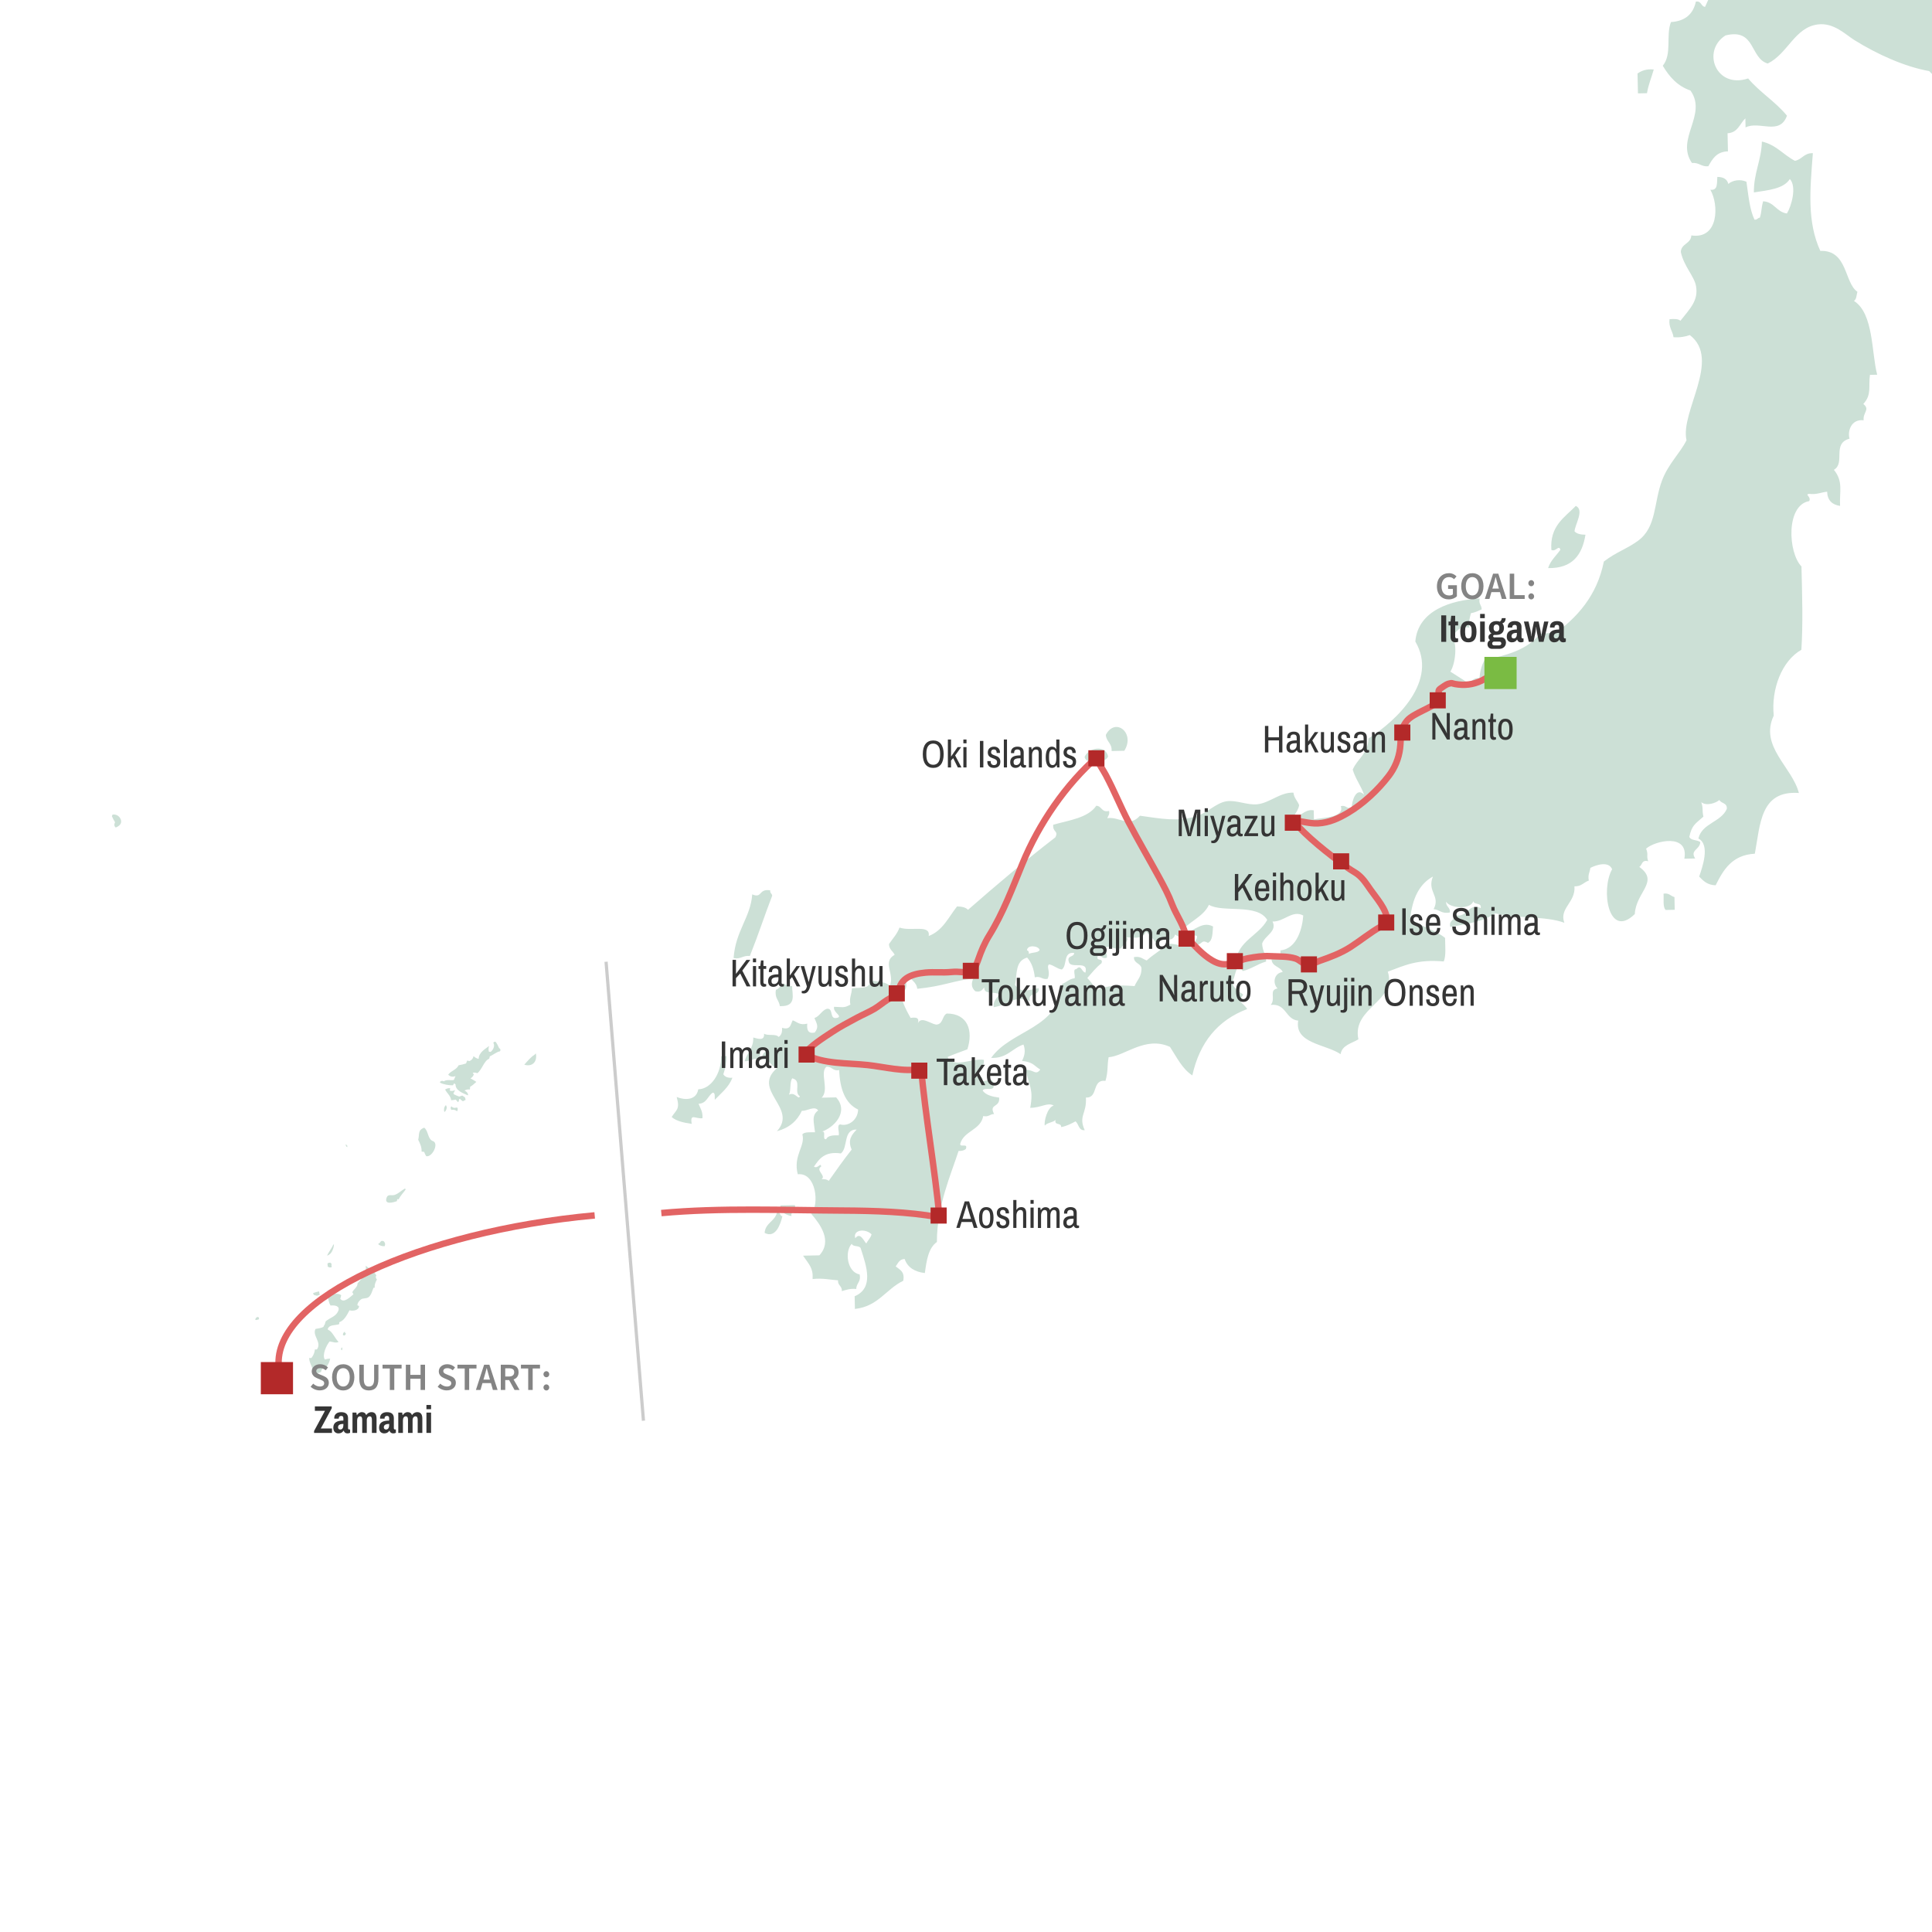 <?xml version="1.0" encoding="utf-8"?>
<!-- Generator: Adobe Illustrator 15.0.2, SVG Export Plug-In . SVG Version: 6.00 Build 0)  -->
<!DOCTYPE svg PUBLIC "-//W3C//DTD SVG 1.1//EN" "http://www.w3.org/Graphics/SVG/1.1/DTD/svg11.dtd">
<svg version="1.1" id="Layer_1" xmlns="http://www.w3.org/2000/svg" xmlns:xlink="http://www.w3.org/1999/xlink" x="0px" y="0px"
	 width="600px" height="600px" viewBox="0 0 600 600" enable-background="new 0 0 600 600" xml:space="preserve">
<path fill="#CCE0D6" d="M37.56,254.63c-0.35-1.13-1.46-1.86-2.62-1.64l-0.19,0.52c0.29,0.64,0.62,1.25,0.98,1.85
	c-0.33,0.64-0.3,1.24,0.22,1.63C36.9,256.6,37.92,255.9,37.56,254.63L37.56,254.63z"/>
<g>
	<path fill-rule="evenodd" clip-rule="evenodd" fill="#CCE0D6" d="M544.5-89.33c0.67,1.8,1.39,6.3-0.41,7.32
		C542.21-83.2,538.72-90.07,544.5-89.33z"/>
	<path fill-rule="evenodd" clip-rule="evenodd" fill="#CCE0D6" d="M546.88-83.19c5.66-1.2,6.33,6.2,2.4,7.27
		C546.15-75.93,544.56-81,546.88-83.19z"/>
	<path fill-rule="evenodd" clip-rule="evenodd" fill="#CCE0D6" d="M656.79-46.64c2.1,1.26-1.58,8.54,2.96,7.26
		c-0.31,1.17,0.77,3.68-0.48,3.95c-2.78,0.6-0.88-3.68-4.55-2.15c-0.09-2.02-0.94-3.23-1.23-5.04
		C655-43.58,656.13-44.89,656.79-46.64z"/>
	<path fill-rule="evenodd" clip-rule="evenodd" fill="#CCE0D6" d="M513.59,21.58c-0.68,2.47-1.67,4.64-2.1,7.36
		c-0.93,0.02-1.87,0.04-2.81,0.06c-0.04-2.06-0.08-4.12-0.13-6.18C509.79,21.98,511.24,21.35,513.59,21.58z"/>
	<path fill-rule="evenodd" clip-rule="evenodd" fill="#CCE0D6" d="M489.38,157.12c2.74,1.23-0.27,5.8-0.4,7.89
		c0.71,0.79,1.96,1.03,3.4,1.05c-1,6.21-4,10.5-11.6,10.37c0.75-2.4,2.52-3.83,3.82-5.71c-0.52-1.64-1.4,0.76-2.81,0.06
		C481.27,163.31,485.86,160.73,489.38,157.12z"/>
	<path fill-rule="evenodd" clip-rule="evenodd" fill="#CCE0D6" d="M349.16,233.16c-1.31,0.03-2.62,0.06-3.94,0.08
		c0.16-2.47-1.67-2.86-1.79-5.03C346.37,222.6,352.66,227.66,349.16,233.16z"/>
	<path fill-rule="evenodd" clip-rule="evenodd" fill="#CCE0D6" d="M344.13,234.95c-0.75,2-6.7,2.83-7.31,0.15
		C338.03,232.11,343.39,231.2,344.13,234.95z"/>
	<path fill-rule="evenodd" clip-rule="evenodd" fill="#CCE0D6" d="M239.21,276.51c-0.14,0.91,0.55,0.95,0.6,1.67
		c-2.37,6.09-4.05,11.46-6.93,18.71c-2.18-0.25-2.72,1.06-5.05,0.67c0.56-8.45,5.3-12.68,5.78-19.81
		C236.78,279.14,235.51,275.87,239.21,276.51z"/>
	<path fill-rule="evenodd" clip-rule="evenodd" fill="#CCE0D6" d="M516.62,277.54c1.76-0.31,2.21,0.76,3.4,1.06
		c0.03,1.31,0.05,2.62,0.08,3.94c-0.94,0.02-1.87,0.04-2.81,0.06C516.33,281.67,516.77,279.29,516.62,277.54z"/>
	<path fill-rule="evenodd" clip-rule="evenodd" fill="#CCE0D6" d="M242.62,305.69c1.71-0.44,1.67,0.94,3.38,0.5
		c-0.04,2.56,1.58,6.5-3.81,6.27c-0.23-1.87-1.68-2.46-1.23-5.04C241.77,307.08,242.33,306.51,242.62,305.69z"/>
	<path fill-rule="evenodd" clip-rule="evenodd" fill="#CCE0D6" d="M242.35,374.35c1.5-0.03,3-0.06,4.5-0.09
		c0.65,2.09-1.36,1.63-1.05,3.4C243.94,377.28,242.45,376.54,242.35,374.35z"/>
	<path fill-rule="evenodd" clip-rule="evenodd" fill="#CCE0D6" d="M241.27,376.62c1.24-0.34,0.83,1.06,1.71,1.09
		c-0.63,2.66-2.15,6.94-5.52,5.18C237.68,379.79,240.63,379.31,241.27,376.62z"/>
	<path fill-rule="evenodd" clip-rule="evenodd" fill="#CCE0D6" d="M327.24,343.34c-1.96-1.1-3.81,0.69-7.3,0.71
		c1.11-5.82-0.37-6.73-1.37-11.79c2.5-0.11,3.02,1.85,4.5-0.09c-2.28-1.44-2.13-2.26-5.68-2.7c0.82-1.6,1.17-3.15,0.46-5.08
		c-3.57,1.17-5.05,4.34-10.04,4.15c6.17-8.79,21.25-9.02,22.03-22.96c1.4-0.5,2.18-1.59,3.9-1.77c0.29-0.83-0.72-2.89,0.51-2.82
		c1.54-1.66,1.56,0.81,2.84,1.07c1.07-3.99-4.5-1.05-5.13-3.27c-0.77-2.2,1.61-1.4,1.63-2.84c-3.54-0.45-2.04,3.92-3.83,5.14
		c-1.59-0.25-2.42-1.31-3.97-1.6c-0.95,0.77,0.62,2.37-0.47,4.51c-1.77,0.31-2.01-0.98-3.95-0.48c-0.28-2.58-1.04-4.66-2.38-6.14
		c-3.75,1.06-3.09,4.99-3.76,8.52c2.1,2.61,3.71,1.62,7.33,0.98c0.46,2.64-3.49,1.06-2.73,3.99c-5.05-1.91-6.04,1.09-11.22,1.92
		c-0.29-2.12,1.06-2.67,1.61-3.98c-1.21-1.04-4.67,0.27-4.55-2.15c-0.66,0.65-0.99,1.62-2.79,1.18c-1.16-1.06-1.35-2.24-0.64-3.93
		c-6.07,0.58-9.13,2.36-17.38,3.17c-0.22-2.25-2.2-2.69-2.9-4.45c-0.73,0.22-0.87,1.01-1.67,1.16c0.38,0.57,1.31,0.56,1.16,1.67
		c0.25,1.89-0.92,2.42-1.62,3.41c0.51,2.92,1.76,5.06,2.96,7.25c1.47-0.19,2.81-0.25,2.28,1.64c0.97-2.22,3.81,0.11,5.63,0.44
		c2.25-0.04,1.81-2.67,3.31-3.44c6.55-0.01,8.29,5.32,6.42,11.12c-2.05,0.79-4.18,1.5-6.14,2.38c1.65,3.67,7.46,0.29,11.27,0.89
		c0.12,2.32-1.21,3.25-2.16,4.55c0.69,0.79,2.69,0.7,1.17,2.22c1.73-0.01,3.94-1.73,3.96,1.05c0.56,2.19-2.96,0.47-3.34,1.76
		c1.04,1.41,3,1.85,5.11,2.15c0.31,3.21-3.29,1.82-1.58,5.09c-1.33,0.02-1.64,1.01-3.37,0.63c-0.79,4.38-5.98,4.55-7.14,8.59
		c-0.2,1.35,2.55-0.37,1.72,1.65c-0.49,0.44-1.26,0.63-2.24,0.61c-2.31,7.18-6.74,17.04-6.73,28.27c-2.65,1.87-3.21,5.74-3.74,9.64
		c-3.14-0.37-5.35-1.71-6.28-4.37c-1.65,0.07-2.06,1.33-2.77,2.31c1.23,1.01,2.89,1.59,2.34,4.46c-5.35,2.58-7.79,7.96-15.01,8.75
		c-0.03-1.31-0.06-2.62-0.08-3.94c6.06-2.59,3.67-9.32,1.95-14.67c-0.21-1.31-2.46-0.5-2.85-1.63c-2.27,2.4-1.45,8.81,2.44,9.52
		c0.52,2.33-1.04,2.67-1.03,4.52c-1.94-0.2-3.15,0.29-4.49,0.66c0.11-1.65-1.31-1.7-1.19-3.35c-2.58-0.18-4.78-0.75-7.89-0.4
		c0.22-3.46-1.08-4.46-2.96-7.26c1.69-0.03,3.37-0.07,5.06-0.1c4.08-4.42,0.34-9.57-2.52-12.89c2.55-2.8,1.6-12.91-4.19-12.29
		c-1.51-5.9,2.45-8.73,1.43-12.41c0.71-0.79,2.43-0.61,3.93-0.64c-0.32-3.14-1.18-5.18,0.98-6.77c-1.14-1.59-3.51,0.27-5.06,0.1
		c-1.48,3.18-3.99,5.35-7.75,6.35c6.69-7.3-8.2-12.75,0.16-19.7c-2.22-0.17-2.17-2.72-4.56-2.72c-0.53-2.17,1.33-2.03,1.62-3.41
		c-2.93-0.79-2.13,2-2.74,3.43c-2.13-0.38-2.67,0.75-4.49,0.66c0.69-2.65,2.78-3.95,2.66-7.37c1.33,0.36,3.59,1.21,3.35-1.2
		c1.07,0.8,3.73-0.05,4.52,1.03c0.82-0.5,1.18-1.44,1.06-2.84c2.78,0.83,2.62-1.17,3.33-2.32c1.39,0.47,2.1,1.64,4.52,1.03
		c-0.2,1.93,0.23,3.2,2.31,2.77c1.4-1.78,0.62-2.79-0.09-4.5c1.68-0.59,2.18-2.32,3.88-2.89c2.27-0.27,0.48,3.71,3.43,2.74
		c1.26-0.62-1.65-1.67-1.2-3.35c3.05,0.09,2.99,0.41,5.05-0.67c-0.43-2.25,0.47-3.22,0.46-5.07c2.33-0.35,5.8,0.41,5.58-2.37
		c2.43,0.15,4.81,0.35,6.22,1.56c1.57-3.57-2.48-7.43,1.49-9.59c-0.52-1.18-1.74-1.63-1.76-3.34c1.12-1.68,2.53-3.08,3.27-5.13
		c3.5,1.28,9.7-1.09,9.06,2.63c4.39-1.67,6.16-5.85,8.81-9.19c1.44,0.03,2.69,0.27,3.4,1.06c8.81-7.71,17.76-15.29,27.11-22.5
		c1.12-2.12-0.84-1.45-0.65-3.93c5.03-1.42,10.81-2.12,13.38-5.9c1.77,0.07,1.57,2.19,3.97,1.61c0.26,1.17-0.35,1.5-0.52,2.26
		c3.61-0.6,6.71,3.07,10.11-0.77c6.7,0.94,11.58,1.9,17.44,0.2c3.39-0.98,6.15-4.19,9.47-4.69c2.99-0.46,6.49,1.29,9.58,0.93
		c3.9-0.46,7.03-3.75,11.18-3.61c0.18,1.73,1.27,2.51,1.77,3.9c-0.25,1.41-1.02,2.33-1.62,3.41c1.43,0.98,3.21-2.41,6.15-1.81
		c0.02,0.94,0.04,1.88,0.06,2.81c2.77-0.57,9.54-0.53,8.35-4.11c1.71-0.44,1.67,0.94,3.38,0.49c0.02-2.02,1.4-6.64,3.86-4.02
		c-0.97-2.82-2.68-4.88-3.54-7.81c1.42-3.42,4.82-4.92,4.87-9.67c8.79-5.6,21.78-17.86,14.57-30.12
		c0.83-9.77,11.32-12.9,19.98-13.36c-0.37,1.73,0.62,2.04,0.63,3.37c-1.05,0.47-2.04,0.98-3.35,1.2c-0.31,1.35-0.76,2.58-0.47,4.51
		c-3.54-0.83-3.69,1.6-5.58,2.37c2.08,2.45,1.17,9.03-0.33,11.26c1.7,1.11,3.43,2.17,5.13,3.27c1.78,0.05,1.85-1.53,3.91-1.21
		c0.17-2.23,0.71-4.1,1.57-5.66c6.67-1.45,13.25-3.05,17.27-8.23c1.17,0.31,3.68-0.77,3.95,0.48c7.59-5.4,13.7-12.22,15.84-22.84
		c3.85-2.96,7.05-3.86,10.56-6.41c5.88-4.27,4.85-11.64,7.49-18.72c1.96-5.24,5.67-8.57,7.62-12.54
		c-2.04-8.79,10.9-25.13,1.02-32.66c-1.39,0.5-3,0.8-5.05,0.67c-0.28-2.01-1.56-2.97-1.24-5.6c1.38-0.11,2.71-0.14,3.38,0.49
		c3.06-3.86,5.63-6.33,4.84-10.79c-0.54-3.06-3.76-6.08-4.72-10.59c0.13-2.63,3.14-2.5,3.27-5.13c8.55,1.28,8.59-9.56,5.9-14.19
		c2.43,0.31,2-2.12,2.17-3.98c1.83,0.01,3.04,0.66,3.42,2.18c1.3-1.16,3.73-1.56,5.62-0.68c0.61,4.15,0.97,8.56,2.49,11.76
		c0.91,0.14,0.96-0.55,1.67-0.6c0.6-1.73,0.35-2.6,1.02-5.09c3.49,0.2,4.14,3.34,7.39,3.79c1.43-2.32,3.12-8.35,0.91-10.71
		c-1.94,3.1-6.74,3.46-11.17,4.17c-0.05-6.11,2.32-9.9,2.49-15.8c4.39,0.98,6.69,4.13,10.25,5.98c2.26-0.4,2.79-2.47,5.58-2.37
		c-0.9,11.62-1.81,21.31,2.31,30.34c8.55-0.29,7.41,9.92,11.52,12.7c-0.29,1.01-0.24,2.34-1.07,2.84c6.17,3.9,5.41,16.15,7.22,22.92
		c-0.75,0.02-1.5,0.03-2.25,0.05c-0.52,3.71,0.62,6.09-2.06,9.04c2.21,1.76-0.18,2.56,0.1,5.06c-3.92-0.45-5.05,3.44-4.38,5.71
		c-5.54,1.49-1.2,7.58-4.86,9.67c2.98,3.67,1.69,6.67,1.92,11.21c-2.4-0.36-3.92-1.65-4.02-4.41c-1.9,0.19-3.21,0.96-5.62,0.67
		c-1.45,0.17,0.79,0.95,0.05,2.25c-7.26,1.26-6.6,15.97-2.4,20.3c0.22,8.85,0.5,17.76-0.03,25.88c-6.07,3.43-9.41,12.21-8.58,20.44
		c-4.51,9.56,5.71,15.91,7.81,24.03c-12.04-0.89-11.98,9.82-13.68,18.85c-7.06,0.39-9.76,4.97-12.17,9.81
		c-2.52-0.05-3.84-1.36-5.12-2.71c0.94-2.74,3.53-9.88-0.24-11.81c1.13-4.8,7.01-5.04,8.82-9.19c0.2-1.93-1.72-1.65-2.31-2.77
		c-1.08,0.95-3.99,1.96-5.61,0.68c0.69,2.19,0.16,2.09,0.65,4.49c-2.54,2.27-3.57,2.6-4.37,6.28c0.5,1.2,2.49,0.86,3.41,1.62
		c-0.12,2.39-3.31,2.45-1.58,5.09c-1.12,0.02-2.25,0.05-3.37,0.07c1.45-7.96-9-5.66-11.88-3.13c0.79,2,0.01,2.06,0.65,3.92
		c-2.11-0.55-1.79,1.22-2.77,1.75c6.37,4.61-1.05,7.76-1.39,14.65c-8.21,8.01-10.64-7.64-7.04-13.92c-1.08-2.59-4.83-1.4-6.76-0.42
		c-0.15,1.32-0.85,2.12-0.48,3.94c-1.57,0.51-2.27,1.87-4.46,1.78c0.41,5.02-4.83,6.83-3.14,11.32c-5.97-2.21-15.02-1.2-21.44-2.94
		c-3.5,2.52-8.79,3.33-13.98,4.23c-0.6-2.23,1.64-1.73,1.04-3.96c3.93,2.09,4.64-3.99,8.4-1.86c0.38-1.92-2.09-0.88-2.29-2.2
		c-0.79,2.77-7.38,2.22-8.44,0.17c-0.11,1.65,1.31,1.7,1.19,3.35c-2.56,0.56-3.21-0.87-5.08-1.02c2.22-4.1-2.13-5.4-0.21-10.12
		c-4.39,2.4-6.43,7.06-7.05,13.08c3.2,2.42,7.7,3.47,10.82,5.97c0.02,2.59,0.36,5.49-0.41,7.32c-8.19-0.74-12.12,1.21-17.38,3.17
		c2.99,9.2-11.21,11.11-9.13,21.01c-2.1,1.3-5.06,1.76-5.53,4.62c-4.47-3.11-14.38-3.27-13.16-10.42c-4.04-0.39-3.62-5.42-8.54-4.89
		c1.71-1.98-0.74-4.62,2.14-5.11c-1.62-1.48-1.17-4.8,1.58-5.09c-0.71-1.75-3.24-1.6-3.46-3.87c0.52-0.96,1.74-1.69,2.8-0.62
		c-0.02-0.75-0.03-1.5-0.05-2.25c5.32-0.47,6.88-7.29,7.09-10.83c-3.42-1.8-5.94,2-9.53,1.88c1.5,3.08-2.37,4.33-3.23,6.82
		c0.05,2.25,1.19,3.36,1.24,5.6c-2.67,0.76-4.51,2.29-7.26,2.96c-0.45-0.49-0.63-1.26-0.61-2.24c-1.73,1.1-1.65,3.93-2.7,5.69
		c0.41,2.06,2.13,2.76,3.45,3.87c-1.9,2.71,0.04,2.4,1.22,4.48c-9.2,3.49-14.78,10.44-17.02,20.61c-3.17-2.07-4.85-5.67-6.94-8.86
		c-7.66-3.49-13.95,2.84-19.06,3.21c-0.5,2.83-0.09,4.24-0.97,7.34c-4.36-0.51-2.09,5.35-6.08,5.19c0.3,5.1-2.41,5.66-0.36,10.14
		c-1.97,0.14-1.81-1.94-2.87-2.75c-1.35,0.72-2.7,1.45-4.47,1.78c0.14-1.49-2.19-0.4-1.73-2.22c-0.86,0.83-2.61,0.81-3.34,1.76
		C324.17,348.45,325.17,343.94,327.24,343.34z M348.18,294.51c-2.11,0.48-2.71-0.63-4.51-0.47c-1.2,1.21,0.32,1.6,0.07,3.38
		c-1.58,0.5-1.48-0.76-2.83-0.51c-0.66,1.83,1.83,0.39,1.17,2.23c-1.69,1.32-3.01,3-4.41,4.59c0.96,1.11,2.08,2.04,2.33,3.89
		c4.11-1.61,6.89-1.78,12.35-1.38c0.75-1.86,2.29-2.96,2.13-5.67c-0.38-1.52-2.38-1.35-2.32-3.33c2.01-0.37,2.73,0.6,3.96,1.04
		c2.06-1.89,4.61-3.29,6.64-5.21c3.83,0.06,4.25,1.46,7.31-0.15c3.37,1.66,5.25,4.87,8.58,6.58c1.31-1.05,3.38-1.38,5.04-0.67
		c0.83-6.75,7.17-8.19,9.86-13.14c-3.08-5.21-13.83-2.15-18.1-4.69c-1.84,3.93-6.46,5.2-8.82,8.62c4.03,0.37,6.29-3.87,10.09-1.9
		c-0.19,2.03-0.05,4.36-1.58,5.1c-2.26-1.25-1.6,0.7-3.93,0.64c-0.5-1.58,0.76-1.47,0.51-2.82c-2.74-0.68-4.06,1.61-6.76-0.42
		c-0.97,2.96-3.86,0.68-6.14,2.38c-0.83-1.25-1.88-2.26-2.89-3.32c-1.16,2.86-4.91,1.67-6.15,1.82
		C351.1,291.86,348.47,293.47,348.18,294.51z M318.93,295.12c0.44,0.12,0.67,0.46,0.59,1.12c0.98-0.54,2.8-0.25,3.35-1.2
		C322.6,293.7,319.05,293.29,318.93,295.12z M255.17,340.89c1.5-0.03,3-0.06,4.5-0.09c4.04,4.44-0.55,9.47-4.84,10.79
		c2.19-0.95,0.25,2.42,1.73,2.21c0.52-1.16,2.13-1.26,3.91-1.21c0.3-1-0.75-3.29,0.49-3.39c2.45,0.71,5.47-1.35,5.53-4.62
		c-4.04-1.92-5.64-6.38-5.88-12.26c-2.05,0.41-2.18-1.17-3.96-1.04C254.47,333.11,257.65,338.5,255.17,340.89z M248.4,340.46
		c-2.03-1.3,0.74-4.86-2.36-5.58c-0.86,1.19-0.31,3.74-1.02,5.08C246.99,338.94,247.96,341.8,248.4,340.46z M255.12,366.2
		c0.98-0.06,1.75,0.09,2.26,0.52c2.31-3.3,4.65-6.57,7.11-9.71c-1.31-2.98,0.01-4.59,1.56-6.22c-4.32-0.1-2.57,5.62-4.91,7.42
		c-4.97-0.73-6.72,1.64-8.36,4.11c1.3,0.75,2.08-1.49,2.25-0.05C253.11,363.45,256.74,365.18,255.12,366.2z M265.63,384.55
		c1.53-2.1,2.68,0.99,3.41,1.62c0.49-1.01,1.33-1.67,1.63-2.85C268.62,381.36,264.75,381.99,265.63,384.55z"/>
	<path fill-rule="evenodd" clip-rule="evenodd" fill="#CCE0D6" d="M564.11-93.11c20.06,15.11,28.57,42.24,61.68,43.74
		c-0.95,3.67,2.57,2.68,2.91,5c15.74,2.42,14.25-11.69,23.31-15.67c3.92,7.54-13.89,23.44,2.77,25.26c0.24,2.25-1.34,2.76-2.17,3.98
		c0.25,3.77,2.58,5.35,5.2,6.64c2.94-1.4,2.62-5.94,8.34-4.67c1.45-0.17-0.79-0.95-0.04-2.25c1.31-0.03,2.62-0.06,3.93-0.08
		c-1.73,3.85-5.52,5.73-8.83,8.06c0.29,1.93-0.16,3.16-0.47,4.51c-3.47-0.02-5.52,1.33-8.98,1.31c-1.2,2.34-2.6,4.48-4.37,6.28
		c-2.75,0.56-4.07-0.35-5.1-1.58c-1.67,1.68,1.18,1.21,0.63,3.36c-5.2-0.41-9.92,2.02-12.96-0.86c-9.22,4.91-19.3,13.57-21.42,25.2
		c-0.83,4.54,1.63,9.25-1.41,13.54c-2.95-1.91-5.62-4.1-8.01-6.59c-7.51-1.32-16.12-5.19-23.27-9.65
		c-2.67-1.66-6.35-5.49-11.35-4.83c-7.16,0.95-9.26,9.06-15.51,12.14c-5.6-1.63-3.72-11.06-13.12-8.73
		c-7.53,4.78-2.96,16.69,7.03,13.36c3.6,4.29,8.51,7.22,12.06,11.57c-2.28,6.3-8.63,1.47-12.86,3.64c-0.02-0.94-0.04-1.87-0.06-2.81
		c-1.75,1.63-2.27,4.43-5.53,4.62c0.04,1.87,0.08,3.75,0.12,5.62c-3.53,0.1-4.83,2.35-6.09,4.63c-2.24,0.22-2.85-1.24-5.09-1.02
		c-5.18-7.49,4.9-14.95-0.46-22.5c-4.02-1.37-6.57-4.27-8.6-7.7c2.96-3.65,0.89-9.34,2.54-13.56c4.5-0.28,6.91-2.56,7.74-6.35
		c1.76-0.3,1.52,1.48,2.85,1.63c1.12-2.6,2.37-5.08,4.36-6.84c-1.33-3.79-5.07-5.06-4.17-11.17c4.86-4.37,9.23,1.25,12.46,3.68
		c2.31-0.36,3.6-1.69,6.15-1.82c-0.69,2.44,1.21,2.19,2.31,2.77c4.24,0.2,4.06-3.82,6.07-5.75c-0.8-5.54-4.33-11.54-2.04-16.84
		c2.91-0.89,5.3-2.26,6.66-4.64c-0.86-15.55,3.68-31.32-5.37-42.09c1.73-2.61,1.29-7.55,1.48-10.16c1.8,0.04,1.9,1.85,3.42,2.18
		C562.43-89.59,563.58-91.06,564.11-93.11z"/>
	<path fill-rule="evenodd" clip-rule="evenodd" fill="#CCE0D6" d="M223.95,328.02c0.56-0.01,1.12-0.02,1.69-0.04
		c-0.07,2.14-0.42,4.01-1.01,5.65c0.5,0.82,1.44,1.18,2.83,1.07c-1.12,2.97-3.48,4.74-5.48,6.86c-0.07-0.89,0.23-2.15-0.61-2.24
		c-1.61,1.03-1.86,3.37-4.43,3.47c0.53,1.37,1.36,2.41,1.22,4.48c-2.18,0.29-3.93-1.7-3.34,1.75c-2.42-0.35-4.73-0.81-6.23-2.12
		c1.44-2.29,2.66-2.33,1.56-6.22c2.49,1.03,6.12,1.1,6.7-2.39C220.65,338.24,224.03,333.58,223.95,328.02z"/>
</g>
<path fill="#CCE0D6" d="M155,325.49c-0.3-0.68-0.65-1.38-1.1-1.96l-0.51,0.05l-0.18,0.27c0.55,0.96-0.01,2.19-0.83,2.82l-0.55-0.07
	c-0.17-0.55-0.14-1.18,0.07-1.76c-1.44,1.08-3.17,2.01-3.26,4.02c-0.61-0.15-1.15-0.45-1.58-0.88c-0.14,0.75-0.59,1.3-1.29,1.55
	l-0.68-0.16l-0.36,0.9c-0.75,0.25-1.51,0.44-2.31,0.56c-0.68,1.45-2.3,1.66-3.23,2.89c0.56,0.69,1.44,0.8,2.28,0.47l-0.53,1.21
	c-1.11,0.22-2.12-0.25-3.11,0.42c-0.42-0.25-0.84-0.19-1.19,0.17l0.03,0.25c1.03,0.56,2.87,0.86,3.99,0.81l0.38-0.62l0.44,0.36
	c-0.08,1.87,2.37,2.75,3.81,3.38l0.09-0.26c-0.18-0.58-0.58-1-1.13-1.21c0.52-0.32,1.06-0.42,1.68-0.34l0.07-0.86
	c0.72-0.37,1.31-0.97,1.93-1.51c-0.58-0.4-1.2-0.76-1.83-1.09c0.51-0.26,0.88-0.69,1.04-1.23l-0.33-0.52
	c0.48-0.1,0.96-0.04,1.42,0.15c1.5-1.13,2.06-3.87,3.7-4.51c0.07-0.24,0.13-0.47,0.18-0.72c1.11-0.49,2.01-1.34,3.16-1.58
	C155.56,326.08,155.43,325.74,155,325.49L155,325.49z"/>
<path fill="#CCE0D6" d="M134.65,354.46c-1.95-0.58-1.47-3.16-2.92-4.26c-2.06,0.81-1.4,1.99-1.85,3.77c0.63,1.28,1.1,2.26,1.05,3.66
	l0.8,0.11c0.16,0.47,0.37,0.91,0.63,1.32C134.12,359.49,136.27,355.42,134.65,354.46L134.65,354.46z"/>
<path fill="#CCE0D6" d="M116.76,396.29l0.12-0.17c-0.62-1.3-2.22-2.13-3.32-3.02c0.44,2.45-1.11,3.88-2.51,5.41
	c-0.01,1.3-1.12,1.71-1.64,2.8l0.36,0.63c-0.95,0.78-3.05,2.96-4.1,1.39c0.13-0.37,0.23-0.72,0.29-1.1c-1.2-0.9-2.92-0.15-4.29,0.05
	c0.36,1.05,0.35,2.29,1,3.17c1.23-0.16,3.1,0.09,2.34,1.76c-0.79,1.73-2.51,1.96-3.88,3.16c-0.1,0.43-0.25,0.85-0.42,1.25
	l-0.13,0.02l-0.11,0.42c-0.77,0.42-1.61,0.49-2.48,0.65c-1.11,2.14,2.06,4.08,0.43,6.38H97.8c-0.1,0.97-0.48,1.9-1.09,2.65
	l-0.7,0.01c0.03,1.76,1.42,3.06,1.19,4.88c0.86-0.05,1.73-0.17,2.49-0.54c0.11-0.58,0.38-1.1,0.81-1.5l0.75,0.03
	c0.67-0.76,1.11-1.7,1.29-2.7c-0.56,0.02-1.11,0.12-1.66,0.29c-0.93-1.44,0.53-4.52,1.5-5.61c0.98,0.12,1.87,0.59,2.78,0.15
	c-1.05-0.94-2.06-3.45-3.22-3.72l-0.17-0.28c0.56-1.52,2.34-1.03,3.57-1.53l0.04-0.6c1.53-0.49,2.44-2.35,3.16-3.7
	c1.06,0.35,2.98-0.01,2.96-1.32c-0.19-0.07-0.36-0.15-0.53-0.25c0.11-0.84,0.54-1.33,1.15-1.81c0.6-0.45,1.72-0.17,2.39-0.72
	c0.8-0.65,1.1-1.97,1.47-2.86c0.12-0.06,0.26-0.07,0.4-0.04c-0.13-0.92,0.24-1.77,0.68-2.57
	C116.77,397.05,116.65,396.69,116.76,396.29L116.76,396.29z"/>
<path fill="#CCE0D6" d="M143.56,340.24l-0.96,0.31c-0.58-0.21-1.13-0.44-1.68-0.73l-0.09-0.29c0.17-0.34,0.35-0.66,0.52-1
	c-0.53,0.27-1.12,0.35-1.65,0.19l0.1-0.79c-0.57-0.02-1.11,0.12-1.57,0.44c0.65,1.23,1.68,1.87,1.89,3.32
	c0.47-0.03,0.94-0.1,1.42-0.2c0.22,0.27,0.45,0.54,0.69,0.79c0.24-0.2,0.35-0.47,0.29-0.77c0.06-0.14,0.17-0.23,0.32-0.25
	c0.25,0.27,0.58,0.54,0.92,0.74l0.85-0.43l-0.21-0.78L143.56,340.24L143.56,340.24z"/>
<path fill="#CCE0D6" d="M166.04,327.53c-1.29,0.83-2.21,1.99-3.22,3.12c2.49,0.76,4.12-0.9,3.59-3.52L166.04,327.53L166.04,327.53z"
	/>
<path fill="#CCE0D6" d="M125.87,369.25c-0.01-0.06-0.04-0.11-0.09-0.16c-1.2,0.66-2,1.6-3.25,2.01c-0.86,0.28-2-0.32-2.41,0.71
	c-1.01,2.58,2.21,1.56,3.15,1.21l0.09-0.62l0.44,0.08c0.61-1.27,1.5-2.03,2.23-3.16C125.96,369.31,125.91,369.3,125.87,369.25
	L125.87,369.25z"/>
<path fill="#CCE0D6" d="M103.13,388.58c0.34-0.67,0.54-1.36,0.58-2.1l-0.19,0.03c-0.52,1.22-1.43,2.22-1.94,3.46
	C102.28,389.72,102.79,389.25,103.13,388.58L103.13,388.58z"/>
<path fill="#CCE0D6" d="M98.44,402.41l0.85-0.28l-0.2-1.08c-0.64,0.13-1.26,0.3-1.86,0.52l0.21,0.58L98.44,402.41L98.44,402.41z"/>
<path fill="#CCE0D6" d="M107.86,356.27l0-0.46c-0.15-0.06-0.25-0.17-0.28-0.33l-0.25-0.07l0.18,0.61L107.86,356.27L107.86,356.27z"
	/>
<path fill="#CCE0D6" d="M79.98,408.99c-0.4,0.12-0.65,0.42-0.71,0.85l0.23,0.13c0.24-0.1,0.49-0.16,0.75-0.16l0.21-0.31l-0.11-0.39
	L79.98,408.99L79.98,408.99z"/>
<path fill="#CCE0D6" d="M119.09,385.43l-0.54-0.08c-0.29,0.15-0.5,0.38-0.62,0.69c-0.15,0.02-0.29,0.07-0.41,0.14l0.04,0.31
	c0.56,0.4,1.22,0.58,1.9,0.52C119.73,386.42,119.6,385.84,119.09,385.43L119.09,385.43z"/>
<path fill="#CCE0D6" d="M86.54,422.82l-0.32,0.15c-0.31,0.75-0.29,1.58,0.01,2.34l0.32,0.13C86.89,424.56,86.99,423.64,86.54,422.82
	L86.54,422.82z"/>
<path fill="#CCE0D6" d="M138.57,343.33l-0.12-0.11c-0.53,0.56-0.69,1.32-0.47,2.08l0.13,0c0.44-0.41,0.64-0.96,0.63-1.58
	C138.62,343.63,138.56,343.49,138.57,343.33L138.57,343.33z"/>
<path fill="#CCE0D6" d="M141.7,343.97c-0.61,0.21-1.1,0.07-1.53-0.4c-0.29,0.35-0.27,0.76,0.01,1.13c0.64-0.17,1.23-0.03,1.76,0.41
	c0.21-0.31,0.26-0.66,0.16-1.03C141.99,343.96,141.86,343.92,141.7,343.97L141.7,343.97z"/>
<path fill="#CCE0D6" d="M101.81,393.36c0.37,0.28,0.82,0.34,1.21,0.15c-0.08-0.35-0.1-0.7-0.06-1.05l-0.41-0.34l-0.67,0.11
	l-0.22,0.37c0.12,0.21,0.15,0.43,0.07,0.67L101.81,393.36L101.81,393.36z"/>
<path fill="#CCE0D6" d="M107.15,413.95l0.01-0.22l-0.12-0.13c-0.4,0.21-0.58,0.56-0.53,1.03l0.38,0.14c0.27-0.1,0.44-0.28,0.51-0.56
	l-0.06-0.2L107.15,413.95L107.15,413.95z"/>
<path fill="#CCE0D6" d="M106.11,418.48c-0.07,0.16-0.15,0.32-0.23,0.48c0.04,0.18,0.15,0.31,0.31,0.38
	c0.13-0.27,0.16-0.55,0.07-0.84L106.11,418.48L106.11,418.48z"/>
<line opacity="0.6" fill="none" stroke="#AAAAAA" x1="188.22" y1="298.68" x2="199.83" y2="441.22"/>
<path fill="none" stroke="#E26464" stroke-width="2" d="M205.38,376.73c18.29-1.69,38.22-0.88,56.45-0.78
	c9.54,0.05,20.28,0.38,29.2,2l0.76,0.3c-1.53-15.82-4.34-31.14-5.82-47.24"/>
<path fill="none" stroke="#E26464" stroke-width="2" d="M285.78,331.95c-4.89,1.05-11.34-0.66-16.31-1.19
	c-6.49-0.69-13.4-0.25-19.38-3.24"/>
<path fill="none" stroke="#E26464" stroke-width="2" d="M279.82,309.07c-3.34-0.01-5.69,2.73-8.38,4.3
	c-1.74,1.01-3.59,1.78-5.37,2.74c-2.52,1.36-5.16,2.73-7.52,4.3c-2.9,1.92-6.98,4.46-8.99,7.15"/>
<path fill="none" stroke="#E26464" stroke-width="2" d="M368.34,291.64c-0.1-3.53-3.07-7.42-4.3-10.72
	c-1.1-2.95-2.58-5.71-4.09-8.48c-3.1-5.69-6.42-11.32-9.43-17.08c-2.68-5.13-4.4-9.61-7.1-14.68c-0.89-1.66-2.24-3.56-2.94-5.19
	l0.56-0.67c-10.03,8.75-18.45,21.03-23.53,33.45c-3.13,7.64-6,15.31-10.29,22.24c-1.45,2.33-2.53,4.91-3.42,7.5
	c-2.04,5.93-3.14,3.35-8.41,3.86c-2.73,0.26-5.2-0.07-7.97,0.18c-4.63,0.43-8.45,1.94-8.44,7.12"/>
<path fill="none" stroke="#E26464" stroke-width="2" d="M432.11,285.76c-1.07,0.31-2.22,1.38-3.29,1.99
	c-3.31,1.88-6.24,4.31-9.42,6.36c-2.95,1.89-6.27,3.15-9.56,4.28c-1.05,0.36-2.82,1.36-3.93,1.2c-1.21-0.18-2.35-1.51-3.56-1.9
	c-2.42-0.77-5.32-0.6-7.84-0.74c-2.25-0.13-4.66,0.21-6.87,0.64c-4.48,0.86-6.64,3.33-11.13,0.71c-3.13-1.82-5.53-4.66-8.03-7.22"/>
<path fill="none" stroke="#E26464" stroke-width="2" d="M417.67,268.72c1.08,1.19,2.83,1.88,4.13,2.93
	c1.64,1.33,2.64,2.96,3.82,4.65c1.87,2.67,4.98,6.08,5.19,9.4"/>
<path fill="none" stroke="#E26464" stroke-width="2" d="M418.08,269.23c-5.95-4.45-12.05-9.15-16.78-14.62"/>
<path fill="none" stroke="#E26464" stroke-width="2" d="M468.25,205.45c-2.55,2.09-4.94,4.35-8.13,5.92
	c-2.63,1.29-5.38,1.56-8.2,1.07c-1.07-0.18-0.83-0.45-2.02-0.11c-0.89,0.25-1.84,1.02-2.59,1.53c-1.6,1.1,0.96,2.41-0.39,3.79
	c-2.06,2.1-8.01,3.88-9.9,6.11c-2.43,2.85-1.8,5.27-2.23,8.7c-0.4,3.12-1.61,6.05-3.53,8.54c-3.34,4.35-7.95,8.67-12.69,11.46
	c-2.88,1.69-5.75,3.05-9.26,3.24c-2.68,0.15-5.36-0.84-7.99-0.92"/>
<path fill="none" stroke="#E26464" stroke-width="2" d="M86.57,424.41c-1.95-21.15,44.14-41.99,98.12-46.96"/>
<rect x="289" y="375" fill="#B32929" width="5" height="5"/>
<rect x="283" y="330" fill="#B32929" width="5" height="5"/>
<rect x="248" y="325" fill="#B32929" width="5" height="5"/>
<rect x="276" y="306" fill="#B32929" width="5" height="5"/>
<rect x="299" y="299" fill="#B32929" width="5" height="5"/>
<rect x="338" y="233" fill="#B32929" width="5" height="5"/>
<rect x="366" y="289" fill="#B32929" width="5" height="5"/>
<rect x="381" y="296" fill="#B32929" width="5" height="5"/>
<rect x="404" y="297" fill="#B32929" width="5" height="5"/>
<rect x="428" y="284" fill="#B32929" width="5" height="5"/>
<rect x="414" y="265" fill="#B32929" width="5" height="5"/>
<rect x="399" y="253" fill="#B32929" width="5" height="5"/>
<rect x="433" y="225" fill="#B32929" width="5" height="5"/>
<rect x="444" y="215" fill="#B32929" width="5" height="5"/>
<rect x="461" y="204" fill="#7ABB43" width="10" height="10"/>
<rect x="81" y="423" fill="#B32929" width="10" height="10"/>
<g>
	<path fill="#848484" d="M97.27,429.71c0.56,0.53,1.32,0.89,2.04,0.89c0.89,0,1.37-0.4,1.37-1.01c0-0.65-0.5-0.85-1.21-1.15
		l-1.08-0.47c-0.77-0.32-1.58-0.94-1.58-2.09c0-1.25,1.1-2.21,2.64-2.21c0.91,0,1.8,0.38,2.41,1l-0.71,0.89
		c-0.5-0.42-1.03-0.67-1.7-0.67c-0.74,0-1.23,0.35-1.23,0.92c0,0.61,0.6,0.84,1.25,1.1l1.07,0.44c0.92,0.4,1.58,0.98,1.58,2.12
		c0,1.27-1.06,2.33-2.82,2.33c-1.06,0-2.09-0.42-2.83-1.15L97.27,429.71z"/>
	<path fill="#848484" d="M103.13,427.71c0-2.53,1.42-4.03,3.45-4.03c2.05,0,3.47,1.5,3.47,4.03c0,2.54-1.42,4.1-3.47,4.1
		C104.54,431.81,103.13,430.25,103.13,427.71z M108.61,427.71c0-1.75-0.79-2.82-2.03-2.82s-2.03,1.07-2.03,2.82
		c0,1.76,0.79,2.89,2.03,2.89S108.61,429.47,108.61,427.71z"/>
	<path fill="#848484" d="M111.59,423.82h1.39v4.51c0,1.7,0.64,2.27,1.58,2.27c0.96,0,1.63-0.56,1.63-2.27v-4.51h1.33v4.4
		c0,2.58-1.14,3.59-2.96,3.59c-1.81,0-2.97-1.01-2.97-3.59V423.82z"/>
	<path fill="#848484" d="M121.07,425h-2.27v-1.18h5.92V425h-2.27v6.67h-1.39V425z"/>
	<path fill="#848484" d="M126.04,423.82h1.39v3.15h3.18v-3.15H132v7.84h-1.39v-3.48h-3.18v3.48h-1.39V423.82z"/>
	<path fill="#848484" d="M136.73,429.71c0.56,0.53,1.32,0.89,2.04,0.89c0.89,0,1.37-0.4,1.37-1.01c0-0.65-0.5-0.85-1.21-1.15
		l-1.08-0.47c-0.77-0.32-1.58-0.94-1.58-2.09c0-1.25,1.1-2.21,2.64-2.21c0.91,0,1.8,0.38,2.41,1l-0.71,0.89
		c-0.5-0.42-1.03-0.67-1.7-0.67c-0.74,0-1.24,0.35-1.24,0.92c0,0.61,0.6,0.84,1.25,1.1l1.07,0.44c0.92,0.4,1.58,0.98,1.58,2.12
		c0,1.27-1.06,2.33-2.82,2.33c-1.06,0-2.09-0.42-2.83-1.15L136.73,429.71z"/>
	<path fill="#848484" d="M144.33,425h-2.27v-1.18h5.92V425h-2.27v6.67h-1.39V425z"/>
	<path fill="#848484" d="M152.47,429.54h-2.64l-0.61,2.12h-1.42l2.55-7.84h1.63l2.55,7.84h-1.46L152.47,429.54z M152.16,428.45
		l-0.28-0.96c-0.25-0.83-0.48-1.73-0.71-2.59h-0.05c-0.22,0.88-0.44,1.76-0.7,2.59l-0.28,0.96H152.16z"/>
	<path fill="#848484" d="M159.8,431.67l-1.69-3.07h-1.2v3.07h-1.39v-7.84h2.65c1.63,0,2.88,0.58,2.88,2.33
		c0,1.2-0.62,1.92-1.56,2.24l1.87,3.27H159.8z M156.91,427.49h1.12c1.07,0,1.66-0.46,1.66-1.34c0-0.9-0.59-1.21-1.66-1.21h-1.12
		V427.49z"/>
	<path fill="#848484" d="M164.05,425h-2.27v-1.18h5.92V425h-2.27v6.67h-1.39V425z"/>
	<path fill="#848484" d="M169.68,425.84c0.5,0,0.89,0.4,0.89,0.94c0,0.54-0.38,0.94-0.89,0.94c-0.5,0-0.9-0.4-0.9-0.94
		C168.78,426.23,169.18,425.84,169.68,425.84z M169.68,429.94c0.5,0,0.89,0.4,0.89,0.94c0,0.54-0.38,0.94-0.89,0.94
		c-0.5,0-0.9-0.4-0.9-0.94C168.78,430.33,169.18,429.94,169.68,429.94z"/>
</g>
<g>
	<path fill="#353535" d="M103.01,437.37l-3.38,6.26h3.47V445h-5.56v-0.59l3.38-6.27h-3.13v-1.37h5.23V437.37z"/>
	<path fill="#353535" d="M108.09,440.41v3.11c0,0.3,0.17,0.42,0.34,0.42h0.29v1.02c-0.16,0.08-0.42,0.19-0.85,0.19
		c-0.58,0-0.97-0.33-1.12-0.83h-0.06c-0.36,0.5-0.76,0.83-1.6,0.83c-0.59,0-1.58-0.31-1.58-1.77c0-1.7,1.3-2.21,3.13-2.21v-0.66
		c0-0.43-0.11-0.78-0.66-0.78c-0.59,0-0.76,0.36-0.76,0.66v0.18h-1.4c-0.01-0.07-0.01-0.16-0.01-0.26c0-1.06,0.84-1.75,2.13-1.75
		C107.41,438.55,108.09,439.23,108.09,440.41z M106.64,442.21c-0.84,0-1.66,0.22-1.66,1.03c0,0.43,0.22,0.71,0.71,0.71
		c0.68,0,0.95-0.64,0.95-1.38V442.21z"/>
	<path fill="#353535" d="M116.94,440.57V445h-1.44v-4.03c0-0.82-0.23-1.12-0.71-1.12c-0.47,0-0.88,0.47-0.88,1.16V445h-1.42v-4.03
		c0-0.82-0.24-1.12-0.72-1.12c-0.49,0-0.86,0.52-0.86,1.26V445h-1.44v-6.31h1.2l0.14,0.78h0.07c0.3-0.49,0.8-0.92,1.5-0.92
		c0.62,0,1.1,0.26,1.35,0.92c0.32-0.49,0.88-0.92,1.63-0.92C116.28,438.55,116.94,439.05,116.94,440.57z"/>
	<path fill="#353535" d="M122.31,440.41v3.11c0,0.3,0.17,0.42,0.34,0.42h0.29v1.02c-0.16,0.08-0.42,0.19-0.85,0.19
		c-0.58,0-0.97-0.33-1.12-0.83h-0.06c-0.36,0.5-0.76,0.83-1.6,0.83c-0.59,0-1.58-0.31-1.58-1.77c0-1.7,1.3-2.21,3.13-2.21v-0.66
		c0-0.43-0.11-0.78-0.66-0.78c-0.59,0-0.76,0.36-0.76,0.66v0.18h-1.4c-0.01-0.07-0.01-0.16-0.01-0.26c0-1.06,0.84-1.75,2.13-1.75
		C121.63,438.55,122.31,439.23,122.31,440.41z M120.86,442.21c-0.84,0-1.66,0.22-1.66,1.03c0,0.43,0.22,0.71,0.71,0.71
		c0.68,0,0.95-0.64,0.95-1.38V442.21z"/>
	<path fill="#353535" d="M131.16,440.57V445h-1.44v-4.03c0-0.82-0.23-1.12-0.71-1.12c-0.47,0-0.88,0.47-0.88,1.16V445h-1.42v-4.03
		c0-0.82-0.24-1.12-0.72-1.12c-0.49,0-0.86,0.52-0.86,1.26V445h-1.44v-6.31h1.2l0.14,0.78h0.07c0.3-0.49,0.8-0.92,1.5-0.92
		c0.62,0,1.1,0.26,1.35,0.92c0.32-0.49,0.88-0.92,1.63-0.92C130.5,438.55,131.16,439.05,131.16,440.57z"/>
	<path fill="#353535" d="M133.87,437.64h-1.44v-1.31h1.44V437.64z M133.87,445h-1.44v-6.31h1.44V445z"/>
</g>
<g>
	<path fill="#353535" d="M301.87,379.5h-3.26l-0.56,1.83h-1.06l2.61-8.23h1.36l2.61,8.23h-1.14L301.87,379.5z M298.89,378.54h2.67
		l-1.11-3.66c-0.08-0.28-0.19-0.91-0.19-0.91h-0.05c0,0-0.11,0.65-0.19,0.91L298.89,378.54z"/>
	<path fill="#353535" d="M308.55,378.18c0,2.27-0.78,3.3-2.25,3.3s-2.25-1.03-2.25-3.3s0.78-3.3,2.25-3.3
		S308.55,375.91,308.55,378.18z M305.07,377.95v0.46c0,1.45,0.41,2.2,1.22,2.2s1.22-0.74,1.22-2.2v-0.46c0-1.45-0.41-2.2-1.22-2.2
		S305.07,376.5,305.07,377.95z"/>
	<path fill="#353535" d="M313.35,376.61c0,0.08-0.01,0.2-0.01,0.23h-1.02v-0.11c0-0.49-0.2-0.98-0.88-0.98
		c-0.7,0-0.85,0.52-0.85,0.86c0,1.38,2.88,0.58,2.88,2.93c0,1.36-0.85,1.94-2.01,1.94c-1.45,0-2.03-0.91-2.03-1.85
		c0-0.17,0.01-0.24,0.01-0.26h1.03v0.12c0,0.79,0.46,1.13,1.03,1.13c0.52,0,0.95-0.32,0.95-0.94c0-1.58-2.88-0.73-2.88-3
		c0-1.12,0.77-1.8,1.97-1.8C312.72,374.88,313.35,375.67,313.35,376.61z"/>
	<path fill="#353535" d="M315.66,375.68h0.07c0.32-0.56,0.79-0.8,1.42-0.8c0.95,0,1.56,0.5,1.56,1.91v4.55h-0.98v-4.47
		c0-0.88-0.36-1.1-0.89-1.1c-0.62,0-1.18,0.64-1.18,1.73v3.85h-0.98v-8.67h0.98V375.68z"/>
	<path fill="#353535" d="M321.01,373.84h-0.98v-1.17h0.98V373.84z M321.01,381.33h-0.98v-6.31h0.98V381.33z"/>
	<path fill="#353535" d="M329.08,376.79v4.55h-0.98v-4.47c0-0.88-0.35-1.1-0.82-1.1c-0.59,0-1.08,0.64-1.08,1.73v3.85h-0.98v-4.47
		c0-0.88-0.35-1.1-0.82-1.1c-0.59,0-1.09,0.64-1.09,1.73v3.85h-0.98v-6.31h0.74l0.13,0.73h0.07c0.34-0.62,0.84-0.88,1.44-0.88
		c0.62,0,1.12,0.26,1.34,0.91c0.34-0.6,0.94-0.91,1.54-0.91C328.48,374.88,329.08,375.38,329.08,376.79z"/>
	<path fill="#353535" d="M334.39,376.64v3.54c0,0.3,0.17,0.42,0.34,0.42h0.38v0.68c-0.11,0.06-0.34,0.14-0.65,0.14
		c-0.52,0-0.88-0.31-1-0.78h-0.06c-0.32,0.52-0.88,0.83-1.54,0.83c-0.62,0-1.65-0.25-1.65-1.77c0-1.74,1.36-2.11,3.19-2.11v-0.82
		c0-0.6-0.19-1.02-1-1.02c-0.74,0-0.97,0.52-0.97,1v0.14h-0.97c-0.01-0.07-0.01-0.16-0.01-0.26c0-1.15,0.84-1.75,2.03-1.75
		C333.75,374.88,334.39,375.53,334.39,376.64z M333.4,378.47c-1.28,0-2.16,0.19-2.16,1.17c0,0.72,0.3,0.96,0.85,0.96
		c0.62,0,1.31-0.52,1.31-1.56V378.47z"/>
</g>
<g>
	<path fill="#353535" d="M290.89,328.77h5.54v0.96h-2.24V337h-1.06v-7.27h-2.24V328.77z"/>
	<path fill="#353535" d="M300.17,332.31v3.54c0,0.3,0.17,0.42,0.34,0.42h0.38v0.68c-0.11,0.06-0.34,0.14-0.65,0.14
		c-0.52,0-0.88-0.31-1-0.78h-0.06c-0.32,0.52-0.88,0.83-1.54,0.83c-0.62,0-1.66-0.25-1.66-1.77c0-1.74,1.36-2.11,3.19-2.11v-0.82
		c0-0.6-0.19-1.02-1-1.02c-0.74,0-0.97,0.52-0.97,1v0.14h-0.97c-0.01-0.07-0.01-0.16-0.01-0.26c0-1.15,0.84-1.75,2.03-1.75
		C299.53,330.55,300.17,331.19,300.17,332.31z M299.18,334.13c-1.28,0-2.16,0.19-2.16,1.17c0,0.72,0.3,0.96,0.85,0.96
		c0.62,0,1.31-0.52,1.31-1.56V334.13z"/>
	<path fill="#353535" d="M302.76,333.62l2.04-2.93h1.09l-1.86,2.59l1.96,3.72h-1.12l-1.44-2.88l-0.67,0.73V337h-0.98v-8.67h0.98
		V333.62z"/>
	<path fill="#353535" d="M310.93,333.51v0.62h-3.42c0.01,1.47,0.44,2.13,1.38,2.13c0.62,0,1.07-0.54,1.07-1.42h0.97
		c0,1.42-0.84,2.29-2.06,2.29c-1.57,0-2.39-0.96-2.39-3.3c0-2.27,0.79-3.3,2.38-3.3C310.24,330.55,310.93,331.4,310.93,333.51z
		 M307.53,333.26h2.38c0-1.2-0.36-1.83-1.04-1.83C307.98,331.42,307.61,332.05,307.53,333.26z"/>
	<path fill="#353535" d="M313.14,330.69h0.85v0.88h-0.85v4.12c0,0.37,0.19,0.58,0.56,0.58h0.29v0.68c-0.17,0.1-0.47,0.17-0.71,0.17
		c-0.86,0-1.13-0.73-1.13-1.45v-4.1h-0.54v-0.88h0.54l0.21-1.75h0.77V330.69z"/>
	<path fill="#353535" d="M318.77,332.31v3.54c0,0.3,0.17,0.42,0.34,0.42h0.38v0.68c-0.11,0.06-0.34,0.14-0.65,0.14
		c-0.52,0-0.88-0.31-1-0.78h-0.06c-0.32,0.52-0.88,0.83-1.54,0.83c-0.62,0-1.66-0.25-1.66-1.77c0-1.74,1.36-2.11,3.19-2.11v-0.82
		c0-0.6-0.19-1.02-1-1.02c-0.74,0-0.97,0.52-0.97,1v0.14h-0.97c-0.01-0.07-0.01-0.16-0.01-0.26c0-1.15,0.84-1.75,2.03-1.75
		C318.13,330.55,318.77,331.19,318.77,332.31z M317.78,334.13c-1.28,0-2.16,0.19-2.16,1.17c0,0.72,0.3,0.96,0.85,0.96
		c0.62,0,1.31-0.52,1.31-1.56V334.13z"/>
</g>
<g>
	<path fill="#353535" d="M225.23,331.67h-1.06v-8.23h1.06V331.67z"/>
	<path fill="#353535" d="M233.54,327.12v4.55h-0.98v-4.47c0-0.88-0.35-1.1-0.82-1.1c-0.59,0-1.08,0.64-1.08,1.73v3.85h-0.98v-4.47
		c0-0.88-0.35-1.1-0.82-1.1c-0.59,0-1.09,0.64-1.09,1.73v3.85h-0.98v-6.31h0.74l0.13,0.73h0.07c0.34-0.62,0.84-0.88,1.44-0.88
		c0.62,0,1.12,0.26,1.34,0.91c0.34-0.6,0.94-0.91,1.54-0.91C232.94,325.21,233.54,325.72,233.54,327.12z"/>
	<path fill="#353535" d="M238.85,326.98v3.54c0,0.3,0.17,0.42,0.34,0.42h0.38v0.68c-0.11,0.06-0.34,0.14-0.65,0.14
		c-0.52,0-0.88-0.31-1-0.78h-0.06c-0.32,0.52-0.88,0.83-1.54,0.83c-0.62,0-1.66-0.25-1.66-1.77c0-1.74,1.36-2.11,3.19-2.11v-0.82
		c0-0.6-0.19-1.02-1-1.02c-0.74,0-0.97,0.52-0.97,1v0.14h-0.97c-0.01-0.07-0.01-0.16-0.01-0.26c0-1.15,0.84-1.75,2.03-1.75
		C238.21,325.21,238.85,325.86,238.85,326.98z M237.86,328.8c-1.28,0-2.16,0.19-2.16,1.17c0,0.72,0.3,0.96,0.85,0.96
		c0.62,0,1.31-0.52,1.31-1.56V328.8z"/>
	<path fill="#353535" d="M242.94,325.31v1.02h-0.32c-0.62,0-1.18,0.37-1.18,1.49v3.85h-0.98v-6.31h0.74l0.13,0.83h0.07
		c0.16-0.48,0.47-0.97,1.07-0.97C242.74,325.21,242.94,325.31,242.94,325.31z"/>
	<path fill="#353535" d="M244.6,324.17h-0.98V323h0.98V324.17z M244.6,331.67h-0.98v-6.31h0.98V331.67z"/>
</g>
<g>
	<path fill="#353535" d="M228.56,302.46l3.26-4.35H233l-2.47,3.32l2.55,4.91h-1.2l-2-4.02l-1.32,1.46v2.55h-1.06v-8.23h1.06V302.46z
		"/>
	<path fill="#353535" d="M234.81,298.84h-0.98v-1.17h0.98V298.84z M234.81,306.33h-0.98v-6.31h0.98V306.33z"/>
	<path fill="#353535" d="M237.1,300.02h0.85v0.88h-0.85v4.12c0,0.37,0.19,0.58,0.56,0.58h0.29v0.68c-0.17,0.1-0.47,0.17-0.71,0.17
		c-0.86,0-1.13-0.73-1.13-1.45v-4.1h-0.54v-0.88h0.54l0.22-1.75h0.77V300.02z"/>
	<path fill="#353535" d="M242.73,301.64v3.54c0,0.3,0.17,0.42,0.34,0.42h0.38v0.68c-0.11,0.06-0.34,0.14-0.65,0.14
		c-0.52,0-0.88-0.31-1-0.78h-0.06c-0.32,0.52-0.88,0.83-1.54,0.83c-0.62,0-1.66-0.25-1.66-1.77c0-1.74,1.36-2.11,3.19-2.11v-0.82
		c0-0.6-0.19-1.02-1-1.02c-0.74,0-0.97,0.52-0.97,1v0.14h-0.97c-0.01-0.07-0.01-0.16-0.01-0.26c0-1.15,0.84-1.75,2.03-1.75
		C242.1,299.88,242.73,300.53,242.73,301.64z M241.75,303.47c-1.28,0-2.16,0.19-2.16,1.17c0,0.72,0.3,0.96,0.85,0.96
		c0.62,0,1.31-0.52,1.31-1.56V303.47z"/>
	<path fill="#353535" d="M245.32,302.95l2.04-2.93h1.09l-1.86,2.59l1.95,3.72h-1.12l-1.44-2.88l-0.67,0.73v2.15h-0.98v-8.67h0.98
		V302.95z"/>
	<path fill="#353535" d="M251.74,306.01c-0.37,1.38-0.94,2.51-2.04,2.51c-0.28,0-0.5-0.02-0.71-0.1v-0.68h0.35
		c0.53,0,1.02-0.32,1.25-1.4l-1.93-6.31h1.08l1.39,4.89h0.05l1.18-4.89h1L251.74,306.01z"/>
	<path fill="#353535" d="M258.21,306.33h-0.74l-0.13-0.73h-0.07c-0.35,0.62-0.9,0.88-1.52,0.88c-0.95,0-1.56-0.5-1.56-1.91v-4.55
		h0.98v4.47c0,0.88,0.36,1.1,0.89,1.1c0.62,0,1.18-0.64,1.18-1.73v-3.85h0.98V306.33z"/>
	<path fill="#353535" d="M263.25,301.61c0,0.08-0.01,0.2-0.01,0.23h-1.02v-0.11c0-0.49-0.2-0.98-0.88-0.98
		c-0.7,0-0.85,0.52-0.85,0.86c0,1.38,2.88,0.58,2.88,2.93c0,1.36-0.85,1.94-2.01,1.94c-1.45,0-2.03-0.91-2.03-1.85
		c0-0.17,0.01-0.24,0.01-0.26h1.03v0.12c0,0.79,0.46,1.13,1.03,1.13c0.52,0,0.95-0.32,0.95-0.94c0-1.58-2.88-0.73-2.88-3
		c0-1.12,0.77-1.8,1.97-1.8C262.62,299.88,263.25,300.67,263.25,301.61z"/>
	<path fill="#353535" d="M265.56,300.68h0.07c0.32-0.56,0.79-0.8,1.42-0.8c0.95,0,1.56,0.5,1.56,1.91v4.55h-0.98v-4.47
		c0-0.88-0.36-1.1-0.89-1.1c-0.62,0-1.18,0.64-1.18,1.73v3.85h-0.98v-8.67h0.98V300.68z"/>
	<path fill="#353535" d="M274.07,306.33h-0.74l-0.13-0.73h-0.07c-0.35,0.62-0.9,0.88-1.52,0.88c-0.95,0-1.56-0.5-1.56-1.91v-4.55
		h0.98v4.47c0,0.88,0.36,1.1,0.89,1.1c0.62,0,1.18-0.64,1.18-1.73v-3.85h0.98V306.33z"/>
</g>
<g>
	<path fill="#353535" d="M304.89,304.11h5.54v0.96h-2.24v7.27h-1.06v-7.27h-2.24V304.11z"/>
	<path fill="#353535" d="M314.58,309.18c0,2.27-0.78,3.3-2.26,3.3c-1.47,0-2.25-1.03-2.25-3.3s0.78-3.3,2.25-3.3
		C313.8,305.88,314.58,306.91,314.58,309.18z M311.1,308.95v0.46c0,1.45,0.41,2.2,1.22,2.2c0.82,0,1.22-0.74,1.22-2.2v-0.46
		c0-1.45-0.41-2.2-1.22-2.2C311.51,306.76,311.1,307.5,311.1,308.95z"/>
	<path fill="#353535" d="M316.76,308.95l2.04-2.93h1.09l-1.86,2.59l1.96,3.72h-1.12l-1.44-2.88l-0.67,0.73v2.15h-0.98v-8.67h0.98
		V308.95z"/>
	<path fill="#353535" d="M324.73,312.33h-0.74l-0.13-0.73h-0.07c-0.35,0.62-0.9,0.88-1.52,0.88c-0.95,0-1.56-0.5-1.56-1.91v-4.55
		h0.98v4.47c0,0.88,0.36,1.1,0.89,1.1c0.62,0,1.17-0.64,1.17-1.73v-3.85h0.98V312.33z"/>
	<path fill="#353535" d="M328.65,312.01c-0.37,1.38-0.94,2.51-2.04,2.51c-0.28,0-0.5-0.02-0.71-0.1v-0.68h0.35
		c0.53,0,1.02-0.32,1.25-1.4l-1.93-6.31h1.08l1.39,4.89h0.05l1.17-4.89h1L328.65,312.01z"/>
	<path fill="#353535" d="M334.95,307.64v3.54c0,0.3,0.17,0.42,0.34,0.42h0.38v0.68c-0.11,0.06-0.34,0.14-0.65,0.14
		c-0.52,0-0.88-0.31-1-0.78h-0.06c-0.32,0.52-0.88,0.83-1.54,0.83c-0.62,0-1.66-0.25-1.66-1.77c0-1.74,1.36-2.11,3.19-2.11v-0.82
		c0-0.6-0.19-1.02-1-1.02c-0.74,0-0.97,0.52-0.97,1v0.14h-0.97c-0.01-0.07-0.01-0.16-0.01-0.26c0-1.15,0.84-1.75,2.03-1.75
		C334.32,305.88,334.95,306.53,334.95,307.64z M333.97,309.47c-1.28,0-2.16,0.19-2.16,1.17c0,0.72,0.3,0.96,0.85,0.96
		c0.62,0,1.31-0.52,1.31-1.56V309.47z"/>
	<path fill="#353535" d="M343.31,307.79v4.55h-0.98v-4.47c0-0.88-0.35-1.1-0.82-1.1c-0.59,0-1.08,0.64-1.08,1.73v3.85h-0.98v-4.47
		c0-0.88-0.35-1.1-0.81-1.1c-0.59,0-1.09,0.64-1.09,1.73v3.85h-0.98v-6.31h0.74l0.13,0.73h0.07c0.34-0.62,0.84-0.88,1.44-0.88
		c0.62,0,1.12,0.26,1.34,0.91c0.34-0.6,0.94-0.91,1.54-0.91C342.71,305.88,343.31,306.38,343.31,307.79z"/>
	<path fill="#353535" d="M348.62,307.64v3.54c0,0.3,0.17,0.42,0.34,0.42h0.38v0.68c-0.11,0.06-0.34,0.14-0.65,0.14
		c-0.52,0-0.88-0.31-1-0.78h-0.06c-0.32,0.52-0.88,0.83-1.54,0.83c-0.62,0-1.66-0.25-1.66-1.77c0-1.74,1.36-2.11,3.19-2.11v-0.82
		c0-0.6-0.19-1.02-1-1.02c-0.74,0-0.97,0.52-0.97,1v0.14h-0.97c-0.01-0.07-0.01-0.16-0.01-0.26c0-1.15,0.84-1.75,2.03-1.75
		C347.98,305.88,348.62,306.53,348.62,307.64z M347.64,309.47c-1.28,0-2.16,0.19-2.16,1.17c0,0.72,0.3,0.96,0.85,0.96
		c0.62,0,1.31-0.52,1.31-1.56V309.47z"/>
</g>
<g>
	<path fill="#353535" d="M293.06,234.22c0,2.85-1.22,4.26-3.24,4.26c-2.01,0-3.24-1.4-3.24-4.26c0-2.85,1.22-4.26,3.24-4.26
		C291.84,229.96,293.06,231.37,293.06,234.22z M287.69,233.92v0.6c0,2,0.82,2.99,2.13,2.99c1.32,0,2.14-0.98,2.14-2.99v-0.6
		c0-2-0.82-2.99-2.14-2.99C288.51,230.93,287.69,231.92,287.69,233.92z"/>
	<path fill="#353535" d="M295.36,234.95l2.04-2.93h1.09l-1.86,2.59l1.95,3.72h-1.12l-1.44-2.88l-0.67,0.73v2.15h-0.98v-8.67h0.98
		V234.95z"/>
	<path fill="#353535" d="M300.16,230.84h-0.98v-1.17h0.98V230.84z M300.16,238.33h-0.98v-6.31h0.98V238.33z"/>
	<path fill="#353535" d="M305.39,238.33h-1.06v-8.23h1.06V238.33z"/>
	<path fill="#353535" d="M310.55,233.61c0,0.08-0.01,0.2-0.01,0.23h-1.02v-0.11c0-0.49-0.2-0.98-0.88-0.98
		c-0.7,0-0.85,0.52-0.85,0.86c0,1.38,2.88,0.58,2.88,2.93c0,1.36-0.85,1.94-2.01,1.94c-1.45,0-2.03-0.91-2.03-1.85
		c0-0.17,0.01-0.24,0.01-0.26h1.03v0.12c0,0.79,0.46,1.13,1.03,1.13c0.52,0,0.95-0.32,0.95-0.94c0-1.58-2.88-0.73-2.88-3
		c0-1.12,0.77-1.8,1.97-1.8C309.91,231.88,310.55,232.67,310.55,233.61z"/>
	<path fill="#353535" d="M312.73,238.33h-0.98v-8.67h0.98V238.33z"/>
	<path fill="#353535" d="M317.92,233.64v3.54c0,0.3,0.17,0.42,0.34,0.42h0.38v0.68c-0.11,0.06-0.34,0.14-0.65,0.14
		c-0.52,0-0.88-0.31-1-0.78h-0.06c-0.32,0.52-0.88,0.83-1.54,0.83c-0.62,0-1.66-0.25-1.66-1.77c0-1.74,1.36-2.11,3.19-2.11v-0.82
		c0-0.6-0.19-1.02-1-1.02c-0.74,0-0.97,0.52-0.97,1v0.14h-0.97c-0.01-0.07-0.01-0.16-0.01-0.26c0-1.15,0.84-1.75,2.03-1.75
		C317.28,231.88,317.92,232.53,317.92,233.64z M316.93,235.47c-1.28,0-2.16,0.19-2.16,1.17c0,0.72,0.3,0.96,0.85,0.96
		c0.62,0,1.31-0.52,1.31-1.56V235.47z"/>
	<path fill="#353535" d="M323.56,233.79v4.55h-0.98v-4.47c0-0.88-0.36-1.1-0.89-1.1c-0.62,0-1.18,0.64-1.18,1.73v3.85h-0.98v-6.31
		h0.74l0.13,0.73h0.07c0.35-0.62,0.9-0.88,1.52-0.88C322.94,231.88,323.56,232.38,323.56,233.79z"/>
	<path fill="#353535" d="M329.03,238.33h-0.74l-0.13-0.73h-0.06c-0.3,0.58-0.8,0.88-1.38,0.88c-1.2,0-1.96-1-1.96-3.31
		c0-2.29,0.84-3.29,1.88-3.29c0.61,0,1.13,0.28,1.34,0.74h0.06v-2.96h0.98V238.33z M325.79,234.95v0.46c0,1.57,0.37,2.2,1.13,2.2
		c0.75,0,1.13-0.74,1.13-2.2V235c0-1.49-0.37-2.24-1.13-2.24C326.16,232.76,325.79,233.38,325.79,234.95z"/>
	<path fill="#353535" d="M334.07,233.61c0,0.08-0.01,0.2-0.01,0.23h-1.02v-0.11c0-0.49-0.2-0.98-0.88-0.98
		c-0.7,0-0.85,0.52-0.85,0.86c0,1.38,2.88,0.58,2.88,2.93c0,1.36-0.85,1.94-2.01,1.94c-1.45,0-2.03-0.91-2.03-1.85
		c0-0.17,0.01-0.24,0.01-0.26h1.03v0.12c0,0.79,0.46,1.13,1.03,1.13c0.52,0,0.95-0.32,0.95-0.94c0-1.58-2.88-0.73-2.88-3
		c0-1.12,0.77-1.8,1.97-1.8C333.43,231.88,334.07,232.67,334.07,233.61z"/>
</g>
<g>
	<path fill="#353535" d="M337.73,290.55c0,2.85-1.22,4.26-3.24,4.26c-2.01,0-3.24-1.4-3.24-4.26c0-2.85,1.22-4.26,3.24-4.26
		C336.51,286.29,337.73,287.7,337.73,290.55z M332.36,290.25v0.6c0,2,0.82,2.99,2.13,2.99c1.32,0,2.13-0.98,2.13-2.99v-0.6
		c0-2-0.82-2.99-2.13-2.99C333.17,287.27,332.36,288.25,332.36,290.25z"/>
	<path fill="#353535" d="M343.55,287.34c0,0.76-0.39,1.34-1.05,1.51c0.35,0.36,0.56,0.86,0.56,1.49c0,1.31-0.79,2.11-2.01,2.12
		h-0.66c-0.32,0-0.58,0.25-0.58,0.56c0,0.31,0.26,0.56,0.58,0.56h1.8c0.91,0,1.49,0.67,1.49,1.47c0,1-0.65,1.79-1.85,1.79h-1.79
		c-1.03,0-1.56-0.67-1.56-1.5c0-0.61,0.31-1.15,0.82-1.34c-0.32-0.2-0.52-0.58-0.52-0.95c0-0.52,0.36-0.9,0.89-1.09
		c-0.46-0.37-0.73-0.92-0.73-1.63c0-1.32,0.78-2.12,2.06-2.12c0.32,0,0.65,0.08,0.91,0.23c0.56-0.3,0.72-0.71,0.78-1.1H343.55z
		 M340.19,294.52c-0.5,0-0.73,0.32-0.73,0.73c0,0.41,0.24,0.74,0.73,0.74h1.74c0.42,0,0.74-0.34,0.74-0.74
		c0-0.41-0.24-0.73-0.74-0.73H340.19z M339.92,290.34c0,0.84,0.37,1.31,1.07,1.31c0.7,0,1.08-0.5,1.08-1.31
		c0-0.84-0.38-1.31-1.08-1.31C340.29,289.03,339.92,289.53,339.92,290.34z"/>
	<path fill="#353535" d="M345.38,287.17h-0.98V286h0.98V287.17z M345.38,294.67h-0.98v-6.31h0.98V294.67z"/>
	<path fill="#353535" d="M347.56,295.4c0,0.72-0.29,1.45-1.25,1.45c-0.29,0-0.62-0.07-0.83-0.14v-0.68h0.53
		c0.37,0,0.56-0.2,0.56-0.58v-7.09h0.98V295.4z M347.56,287.17h-0.98V286h0.98V287.17z"/>
	<path fill="#353535" d="M349.75,287.17h-0.98V286h0.98V287.17z M349.75,294.67h-0.98v-6.31h0.98V294.67z"/>
	<path fill="#353535" d="M357.82,290.12v4.55h-0.98v-4.47c0-0.88-0.35-1.1-0.81-1.1c-0.59,0-1.08,0.64-1.08,1.73v3.85h-0.98v-4.47
		c0-0.88-0.35-1.1-0.82-1.1c-0.59,0-1.09,0.64-1.09,1.73v3.85h-0.98v-6.31h0.74l0.13,0.73h0.07c0.34-0.62,0.84-0.88,1.44-0.88
		c0.62,0,1.12,0.26,1.34,0.91c0.33-0.6,0.94-0.91,1.54-0.91C357.22,288.21,357.82,288.72,357.82,290.12z"/>
	<path fill="#353535" d="M363.12,289.98v3.54c0,0.3,0.17,0.42,0.34,0.42h0.38v0.68c-0.11,0.06-0.34,0.14-0.65,0.14
		c-0.52,0-0.88-0.31-1-0.78h-0.06c-0.32,0.52-0.88,0.83-1.54,0.83c-0.62,0-1.66-0.25-1.66-1.77c0-1.74,1.36-2.11,3.19-2.11v-0.82
		c0-0.6-0.19-1.02-1-1.02c-0.74,0-0.97,0.52-0.97,1v0.14h-0.97c-0.01-0.07-0.01-0.16-0.01-0.26c0-1.15,0.84-1.75,2.03-1.75
		C362.49,288.21,363.12,288.86,363.12,289.98z M362.14,291.8c-1.28,0-2.16,0.19-2.16,1.17c0,0.72,0.3,0.96,0.85,0.96
		c0.62,0,1.31-0.52,1.31-1.56V291.8z"/>
</g>
<g>
	<path fill="#353535" d="M365.59,311h-0.88l-3.08-5.24c-0.2-0.35-0.53-1.1-0.53-1.1l-0.04,0.01c0,0,0.05,0.75,0.05,1.09V311h-0.95
		v-8.23h0.91l3.06,5.17c0.18,0.31,0.5,1.1,0.5,1.1l0.04-0.01c0,0-0.04-0.83-0.04-1.09v-5.17h0.95V311z"/>
	<path fill="#353535" d="M371.02,306.31v3.54c0,0.3,0.17,0.42,0.34,0.42h0.38v0.68c-0.11,0.06-0.34,0.14-0.65,0.14
		c-0.52,0-0.88-0.31-1-0.78h-0.06c-0.32,0.52-0.88,0.83-1.54,0.83c-0.62,0-1.66-0.25-1.66-1.77c0-1.74,1.36-2.11,3.19-2.11v-0.82
		c0-0.6-0.19-1.02-1-1.02c-0.74,0-0.97,0.52-0.97,1v0.14h-0.97c-0.01-0.07-0.01-0.16-0.01-0.26c0-1.15,0.84-1.75,2.03-1.75
		C370.38,304.55,371.02,305.19,371.02,306.31z M370.04,308.13c-1.28,0-2.16,0.19-2.16,1.17c0,0.72,0.3,0.96,0.85,0.96
		c0.62,0,1.31-0.52,1.31-1.56V308.13z"/>
	<path fill="#353535" d="M375.11,304.64v1.02h-0.32c-0.62,0-1.18,0.37-1.18,1.49V311h-0.98v-6.31h0.74l0.13,0.83h0.07
		c0.16-0.48,0.47-0.97,1.07-0.97C374.91,304.55,375.11,304.64,375.11,304.64z"/>
	<path fill="#353535" d="M379.93,311h-0.74l-0.13-0.73h-0.07c-0.35,0.62-0.9,0.88-1.52,0.88c-0.95,0-1.56-0.5-1.56-1.91v-4.55h0.98
		v4.47c0,0.88,0.36,1.1,0.89,1.1c0.62,0,1.18-0.64,1.18-1.73v-3.85h0.98V311z"/>
	<path fill="#353535" d="M382.35,304.69h0.85v0.88h-0.85v4.12c0,0.37,0.19,0.58,0.56,0.58h0.29v0.68c-0.17,0.1-0.47,0.17-0.71,0.17
		c-0.86,0-1.13-0.73-1.13-1.45v-4.1h-0.54v-0.88h0.54l0.22-1.75h0.77V304.69z"/>
	<path fill="#353535" d="M388.38,307.84c0,2.27-0.78,3.3-2.25,3.3c-1.48,0-2.25-1.03-2.25-3.3s0.78-3.3,2.25-3.3
		C387.6,304.55,388.38,305.58,388.38,307.84z M384.9,307.62v0.46c0,1.45,0.41,2.2,1.22,2.2c0.82,0,1.22-0.74,1.22-2.2v-0.46
		c0-1.45-0.41-2.2-1.22-2.2C385.31,305.42,384.9,306.17,384.9,307.62z"/>
</g>
<g>
	<path fill="#353535" d="M404.48,308.51l1.66,3.83h-1.18l-1.52-3.63h-2.21v3.63h-1.06v-8.23h3.31c1.62,0,2.46,0.92,2.46,2.28
		C405.94,307.4,405.4,308.2,404.48,308.51z M401.23,305.07v2.67h2.22c0.84,0,1.39-0.54,1.39-1.36c0-0.82-0.49-1.32-1.39-1.32H401.23
		z"/>
	<path fill="#353535" d="M409.64,312.01c-0.37,1.38-0.94,2.51-2.04,2.51c-0.28,0-0.5-0.02-0.71-0.1v-0.68h0.35
		c0.53,0,1.02-0.32,1.25-1.4l-1.93-6.31h1.08l1.39,4.89h0.05l1.17-4.89h1L409.64,312.01z"/>
	<path fill="#353535" d="M416.11,312.33h-0.74l-0.13-0.73h-0.07c-0.35,0.62-0.9,0.88-1.52,0.88c-0.95,0-1.56-0.5-1.56-1.91v-4.55
		h0.98v4.47c0,0.88,0.36,1.1,0.89,1.1c0.62,0,1.18-0.64,1.18-1.73v-3.85h0.98V312.33z"/>
	<path fill="#353535" d="M418.41,313.06c0,0.72-0.29,1.45-1.25,1.45c-0.29,0-0.62-0.07-0.83-0.14v-0.68h0.53
		c0.37,0,0.56-0.2,0.56-0.58v-7.09h0.98V313.06z M418.41,304.84h-0.98v-1.17h0.98V304.84z"/>
	<path fill="#353535" d="M420.6,304.84h-0.98v-1.17h0.98V304.84z M420.6,312.33h-0.98v-6.31h0.98V312.33z"/>
	<path fill="#353535" d="M425.95,307.79v4.55h-0.98v-4.47c0-0.88-0.36-1.1-0.89-1.1c-0.62,0-1.17,0.64-1.17,1.73v3.85h-0.98v-6.31
		h0.74l0.13,0.73h0.07c0.35-0.62,0.9-0.88,1.52-0.88C425.33,305.88,425.95,306.38,425.95,307.79z"/>
	<path fill="#353535" d="M436.47,308.22c0,2.85-1.22,4.26-3.24,4.26s-3.24-1.4-3.24-4.26c0-2.85,1.22-4.26,3.24-4.26
		S436.47,305.37,436.47,308.22z M431.09,307.92v0.6c0,2,0.82,2.99,2.13,2.99s2.14-0.98,2.14-2.99v-0.6c0-2-0.82-2.99-2.14-2.99
		S431.09,305.92,431.09,307.92z"/>
	<path fill="#353535" d="M441.81,307.79v4.55h-0.98v-4.47c0-0.88-0.36-1.1-0.89-1.1c-0.62,0-1.17,0.64-1.17,1.73v3.85h-0.98v-6.31
		h0.74l0.13,0.73h0.07c0.35-0.62,0.9-0.88,1.52-0.88C441.2,305.88,441.81,306.38,441.81,307.79z"/>
	<path fill="#353535" d="M446.85,307.61c0,0.08-0.01,0.2-0.01,0.23h-1.02v-0.11c0-0.49-0.2-0.98-0.88-0.98
		c-0.7,0-0.85,0.52-0.85,0.86c0,1.38,2.88,0.58,2.88,2.93c0,1.36-0.85,1.94-2.01,1.94c-1.45,0-2.03-0.91-2.03-1.85
		c0-0.17,0.01-0.24,0.01-0.26h1.03v0.12c0,0.79,0.46,1.13,1.03,1.13c0.52,0,0.95-0.32,0.95-0.94c0-1.58-2.88-0.73-2.88-3
		c0-1.12,0.77-1.8,1.97-1.8C446.21,305.88,446.85,306.67,446.85,307.61z"/>
	<path fill="#353535" d="M452.4,308.84v0.62h-3.42c0.01,1.47,0.44,2.13,1.38,2.13c0.62,0,1.07-0.54,1.07-1.42h0.97
		c0,1.42-0.84,2.29-2.06,2.29c-1.57,0-2.39-0.96-2.39-3.3c0-2.27,0.79-3.3,2.38-3.3C451.71,305.88,452.4,306.73,452.4,308.84z
		 M449,308.59h2.38c0-1.2-0.36-1.83-1.04-1.83C449.45,306.76,449.08,307.38,449,308.59z"/>
	<path fill="#353535" d="M457.67,307.79v4.55h-0.98v-4.47c0-0.88-0.36-1.1-0.89-1.1c-0.62,0-1.17,0.64-1.17,1.73v3.85h-0.98v-6.31
		h0.74l0.13,0.73h0.07c0.35-0.62,0.9-0.88,1.52-0.88C457.06,305.88,457.67,306.38,457.67,307.79z"/>
</g>
<g>
	<path fill="#353535" d="M436.56,290.33h-1.06v-8.23h1.06V290.33z"/>
	<path fill="#353535" d="M441.72,285.61c0,0.08-0.01,0.2-0.01,0.23h-1.02v-0.11c0-0.49-0.2-0.98-0.88-0.98
		c-0.7,0-0.85,0.52-0.85,0.86c0,1.38,2.88,0.58,2.88,2.93c0,1.36-0.85,1.94-2.01,1.94c-1.45,0-2.03-0.91-2.03-1.85
		c0-0.17,0.01-0.24,0.01-0.26h1.03v0.12c0,0.79,0.46,1.13,1.03,1.13c0.52,0,0.95-0.32,0.95-0.94c0-1.58-2.88-0.73-2.88-3
		c0-1.12,0.77-1.8,1.97-1.8C441.08,283.88,441.72,284.67,441.72,285.61z"/>
	<path fill="#353535" d="M447.28,286.84v0.62h-3.42c0.01,1.47,0.44,2.13,1.38,2.13c0.62,0,1.07-0.54,1.07-1.42h0.97
		c0,1.42-0.84,2.29-2.06,2.29c-1.57,0-2.39-0.96-2.39-3.3c0-2.27,0.79-3.3,2.38-3.3C446.58,283.88,447.28,284.73,447.28,286.84z
		 M443.87,286.59h2.38c0-1.2-0.36-1.83-1.04-1.83C444.33,284.76,443.95,285.38,443.87,286.59z"/>
	<path fill="#353535" d="M456.38,284.28v0.14h-1.09v-0.18c0-0.84-0.63-1.31-1.46-1.31c-0.86,0-1.52,0.36-1.52,1.15
		c0,1.97,4.27,0.98,4.27,3.87c0,1.85-1.19,2.52-2.78,2.52c-1.5,0-2.77-0.66-2.77-2.47c0-0.08,0.01-0.2,0.01-0.24h1.09
		c0,0.01-0.01,0.18-0.01,0.25c0,1.01,0.7,1.49,1.63,1.49c1.1,0,1.73-0.48,1.73-1.37c0-2.08-4.28-1-4.28-3.97
		c0-1.51,1.18-2.21,2.62-2.21C455.23,281.96,456.38,282.63,456.38,284.28z"/>
	<path fill="#353535" d="M458.8,284.68h0.07c0.32-0.56,0.79-0.8,1.42-0.8c0.95,0,1.56,0.5,1.56,1.91v4.55h-0.98v-4.47
		c0-0.88-0.36-1.1-0.89-1.1c-0.62,0-1.18,0.64-1.18,1.73v3.85h-0.98v-8.67h0.98V284.68z"/>
	<path fill="#353535" d="M464.15,282.84h-0.98v-1.17h0.98V282.84z M464.15,290.33h-0.98v-6.31h0.98V290.33z"/>
	<path fill="#353535" d="M472.22,285.79v4.55h-0.98v-4.47c0-0.88-0.35-1.1-0.82-1.1c-0.59,0-1.08,0.64-1.08,1.73v3.85h-0.98v-4.47
		c0-0.88-0.35-1.1-0.81-1.1c-0.59,0-1.09,0.64-1.09,1.73v3.85h-0.98v-6.31h0.74l0.13,0.73h0.07c0.34-0.62,0.84-0.88,1.44-0.88
		c0.62,0,1.12,0.26,1.34,0.91c0.34-0.6,0.94-0.91,1.54-0.91C471.62,283.88,472.22,284.38,472.22,285.79z"/>
	<path fill="#353535" d="M477.53,285.64v3.54c0,0.3,0.17,0.42,0.34,0.42h0.38v0.68c-0.11,0.06-0.34,0.14-0.65,0.14
		c-0.52,0-0.88-0.31-1-0.78h-0.06c-0.32,0.52-0.88,0.83-1.54,0.83c-0.62,0-1.66-0.25-1.66-1.77c0-1.74,1.36-2.11,3.19-2.11v-0.82
		c0-0.6-0.19-1.02-1-1.02c-0.74,0-0.97,0.52-0.97,1v0.14h-0.97c-0.01-0.07-0.01-0.16-0.01-0.26c0-1.15,0.84-1.75,2.03-1.75
		C476.89,283.88,477.53,284.53,477.53,285.64z M476.54,287.47c-1.28,0-2.16,0.19-2.16,1.17c0,0.72,0.3,0.96,0.85,0.96
		c0.62,0,1.31-0.52,1.31-1.56V287.47z"/>
</g>
<g>
	<path fill="#353535" d="M384.56,275.79l3.26-4.35H389l-2.47,3.32l2.55,4.91h-1.2l-2-4.02l-1.32,1.46v2.55h-1.06v-8.23h1.06V275.79z
		"/>
	<path fill="#353535" d="M394.18,276.18v0.62h-3.42c0.01,1.47,0.44,2.13,1.38,2.13c0.62,0,1.07-0.54,1.07-1.42h0.97
		c0,1.42-0.84,2.29-2.06,2.29c-1.57,0-2.39-0.96-2.39-3.3c0-2.27,0.79-3.3,2.38-3.3C393.49,273.21,394.18,274.07,394.18,276.18z
		 M390.78,275.92h2.38c0-1.2-0.36-1.83-1.04-1.83C391.23,274.09,390.86,274.71,390.78,275.92z"/>
	<path fill="#353535" d="M396.29,272.17h-0.98V271h0.98V272.17z M396.29,279.67h-0.98v-6.31h0.98V279.67z"/>
	<path fill="#353535" d="M398.59,274.02h0.07c0.32-0.56,0.79-0.8,1.42-0.8c0.95,0,1.56,0.5,1.56,1.91v4.55h-0.98v-4.47
		c0-0.88-0.36-1.1-0.89-1.1c-0.62,0-1.17,0.64-1.17,1.73v3.85h-0.98V271h0.98V274.02z"/>
	<path fill="#353535" d="M407.35,276.51c0,2.27-0.78,3.3-2.25,3.3s-2.25-1.03-2.25-3.3s0.78-3.3,2.25-3.3
		S407.35,274.25,407.35,276.51z M403.87,276.29v0.46c0,1.45,0.41,2.2,1.22,2.2s1.22-0.74,1.22-2.2v-0.46c0-1.45-0.41-2.2-1.22-2.2
		S403.87,274.83,403.87,276.29z"/>
	<path fill="#353535" d="M409.53,276.29l2.04-2.93h1.09l-1.86,2.59l1.96,3.72h-1.12l-1.44-2.88l-0.67,0.73v2.15h-0.98V271h0.98
		V276.29z"/>
	<path fill="#353535" d="M417.5,279.67h-0.74l-0.13-0.73h-0.07c-0.35,0.62-0.9,0.88-1.52,0.88c-0.95,0-1.56-0.5-1.56-1.91v-4.55
		h0.98v4.47c0,0.88,0.36,1.1,0.89,1.1c0.62,0,1.17-0.64,1.17-1.73v-3.85h0.98V279.67z"/>
</g>
<g>
	<path fill="#353535" d="M371.73,259.67v-5.97c0-0.29,0.08-1.27,0.08-1.27h-0.05c0,0-0.19,0.98-0.28,1.27l-1.64,5.97h-0.95
		l-1.64-5.97c-0.06-0.23-0.25-1.27-0.25-1.27h-0.05c0,0,0.07,1.03,0.07,1.27v5.97h-0.95v-8.23h1.61l1.45,5.4
		c0.16,0.6,0.28,1.85,0.28,1.85h0.05c0,0,0.11-1.27,0.26-1.85l1.46-5.4h1.59v8.23H371.73z"/>
	<path fill="#353535" d="M375.11,252.17h-0.98V251h0.98V252.17z M375.11,259.67h-0.98v-6.31h0.98V259.67z"/>
	<path fill="#353535" d="M378.92,259.34c-0.37,1.38-0.94,2.51-2.04,2.51c-0.28,0-0.5-0.02-0.71-0.1v-0.68h0.35
		c0.53,0,1.02-0.32,1.25-1.4l-1.93-6.31h1.08l1.39,4.89h0.05l1.18-4.89h1L378.92,259.34z"/>
	<path fill="#353535" d="M385.21,254.98v3.54c0,0.3,0.17,0.42,0.34,0.42h0.38v0.68c-0.11,0.06-0.34,0.14-0.65,0.14
		c-0.52,0-0.88-0.31-1-0.78h-0.06c-0.32,0.52-0.88,0.83-1.54,0.83c-0.62,0-1.66-0.25-1.66-1.77c0-1.74,1.36-2.11,3.19-2.11v-0.82
		c0-0.6-0.19-1.02-1-1.02c-0.74,0-0.97,0.52-0.97,1v0.14h-0.97c-0.01-0.07-0.01-0.16-0.01-0.26c0-1.15,0.84-1.75,2.03-1.75
		C384.58,253.21,385.21,253.86,385.21,254.98z M384.23,256.8c-1.28,0-2.16,0.19-2.16,1.17c0,0.72,0.3,0.96,0.85,0.96
		c0.62,0,1.31-0.52,1.31-1.56V256.8z"/>
	<path fill="#353535" d="M390.54,253.81l-2.78,4.98h2.94v0.88h-4.28v-0.47l2.77-4.96h-2.58v-0.88h3.93V253.81z"/>
	<path fill="#353535" d="M395.78,259.67h-0.74l-0.13-0.73h-0.07c-0.35,0.62-0.9,0.88-1.52,0.88c-0.95,0-1.56-0.5-1.56-1.91v-4.55
		h0.98v4.47c0,0.88,0.36,1.1,0.89,1.1c0.62,0,1.17-0.64,1.17-1.73v-3.85h0.98V259.67z"/>
</g>
<g>
	<path fill="#353535" d="M398.26,233.67h-1.05v-3.73h-3.31v3.73h-1.06v-8.23h1.06v3.54h3.31v-3.54h1.05V233.67z"/>
	<path fill="#353535" d="M403.69,228.98v3.54c0,0.3,0.17,0.42,0.34,0.42h0.38v0.68c-0.11,0.06-0.34,0.14-0.65,0.14
		c-0.52,0-0.88-0.31-1-0.78h-0.06c-0.32,0.52-0.88,0.83-1.54,0.83c-0.62,0-1.65-0.25-1.65-1.77c0-1.74,1.36-2.11,3.19-2.11v-0.82
		c0-0.6-0.19-1.02-1-1.02c-0.74,0-0.97,0.52-0.97,1v0.14h-0.97c-0.01-0.07-0.01-0.16-0.01-0.26c0-1.15,0.84-1.75,2.03-1.75
		C403.05,227.21,403.69,227.86,403.69,228.98z M402.7,230.8c-1.28,0-2.16,0.19-2.16,1.17c0,0.72,0.3,0.96,0.85,0.96
		c0.62,0,1.31-0.52,1.31-1.56V230.8z"/>
	<path fill="#353535" d="M406.28,230.29l2.04-2.93h1.09l-1.86,2.59l1.95,3.72h-1.12l-1.44-2.88l-0.67,0.73v2.15h-0.98V225h0.98
		V230.29z"/>
	<path fill="#353535" d="M414.24,233.67h-0.74l-0.13-0.73h-0.07c-0.35,0.62-0.9,0.88-1.52,0.88c-0.95,0-1.56-0.5-1.56-1.91v-4.55
		h0.98v4.47c0,0.88,0.36,1.1,0.89,1.1c0.62,0,1.18-0.64,1.18-1.73v-3.85h0.98V233.67z"/>
	<path fill="#353535" d="M419.28,228.94c0,0.08-0.01,0.2-0.01,0.23h-1.02v-0.11c0-0.49-0.2-0.98-0.88-0.98
		c-0.7,0-0.85,0.52-0.85,0.86c0,1.38,2.88,0.58,2.88,2.93c0,1.36-0.85,1.94-2.01,1.94c-1.45,0-2.03-0.91-2.03-1.85
		c0-0.17,0.01-0.24,0.01-0.26h1.03v0.12c0,0.79,0.46,1.13,1.03,1.13c0.52,0,0.95-0.32,0.95-0.94c0-1.58-2.88-0.73-2.88-3
		c0-1.12,0.77-1.8,1.97-1.8C418.65,227.21,419.28,228.01,419.28,228.94z"/>
	<path fill="#353535" d="M424.47,228.98v3.54c0,0.3,0.17,0.42,0.34,0.42h0.38v0.68c-0.11,0.06-0.34,0.14-0.65,0.14
		c-0.52,0-0.88-0.31-1-0.78h-0.06c-0.32,0.52-0.88,0.83-1.54,0.83c-0.62,0-1.65-0.25-1.65-1.77c0-1.74,1.36-2.11,3.19-2.11v-0.82
		c0-0.6-0.19-1.02-1-1.02c-0.74,0-0.97,0.52-0.97,1v0.14h-0.97c-0.01-0.07-0.01-0.16-0.01-0.26c0-1.15,0.84-1.75,2.03-1.75
		C423.83,227.21,424.47,227.86,424.47,228.98z M423.48,230.8c-1.28,0-2.16,0.19-2.16,1.17c0,0.72,0.3,0.96,0.85,0.96
		c0.62,0,1.31-0.52,1.31-1.56V230.8z"/>
	<path fill="#353535" d="M430.11,229.12v4.55h-0.98v-4.47c0-0.88-0.36-1.1-0.89-1.1c-0.62,0-1.17,0.64-1.17,1.73v3.85h-0.98v-6.31
		h0.74l0.13,0.73h0.07c0.35-0.62,0.9-0.88,1.52-0.88C429.5,227.21,430.11,227.72,430.11,229.12z"/>
</g>
<g>
	<path fill="#353535" d="M450.26,229.67h-0.88l-3.08-5.24c-0.21-0.35-0.53-1.1-0.53-1.1l-0.04,0.01c0,0,0.05,0.75,0.05,1.09v5.24
		h-0.95v-8.23h0.91l3.06,5.17c0.18,0.31,0.5,1.1,0.5,1.1l0.04-0.01c0,0-0.04-0.83-0.04-1.09v-5.17h0.95V229.67z"/>
	<path fill="#353535" d="M455.69,224.98v3.54c0,0.3,0.17,0.42,0.34,0.42h0.38v0.68c-0.11,0.06-0.34,0.14-0.65,0.14
		c-0.52,0-0.88-0.31-1-0.78h-0.06c-0.32,0.52-0.88,0.83-1.54,0.83c-0.62,0-1.65-0.25-1.65-1.77c0-1.74,1.36-2.11,3.19-2.11v-0.82
		c0-0.6-0.19-1.02-1-1.02c-0.74,0-0.97,0.52-0.97,1v0.14h-0.97c-0.01-0.07-0.01-0.16-0.01-0.26c0-1.15,0.84-1.75,2.03-1.75
		C455.05,223.21,455.69,223.86,455.69,224.98z M454.7,226.8c-1.28,0-2.16,0.19-2.16,1.17c0,0.72,0.3,0.96,0.85,0.96
		c0.62,0,1.31-0.52,1.31-1.56V226.8z"/>
	<path fill="#353535" d="M461.32,225.12v4.55h-0.98v-4.47c0-0.88-0.36-1.1-0.89-1.1c-0.62,0-1.17,0.64-1.17,1.73v3.85h-0.98v-6.31
		h0.74l0.13,0.73h0.07c0.35-0.62,0.9-0.88,1.52-0.88C460.71,223.21,461.32,223.72,461.32,225.12z"/>
	<path fill="#353535" d="M463.74,223.36h0.85v0.88h-0.85v4.12c0,0.37,0.19,0.58,0.56,0.58h0.29v0.68c-0.17,0.1-0.47,0.17-0.71,0.17
		c-0.86,0-1.13-0.73-1.13-1.45v-4.1h-0.54v-0.88h0.54l0.22-1.75h0.77V223.36z"/>
	<path fill="#353535" d="M469.77,226.51c0,2.27-0.78,3.3-2.25,3.3c-1.48,0-2.25-1.03-2.25-3.3s0.78-3.3,2.25-3.3
		C468.99,223.21,469.77,224.25,469.77,226.51z M466.29,226.28v0.46c0,1.45,0.41,2.2,1.22,2.2c0.82,0,1.22-0.74,1.22-2.2v-0.46
		c0-1.45-0.41-2.2-1.22-2.2C466.7,224.09,466.29,224.83,466.29,226.28z"/>
</g>
<g>
	<path fill="#848484" d="M450,178.01c1.08,0,1.85,0.49,2.34,1l-0.77,0.86c-0.4-0.38-0.83-0.65-1.56-0.65
		c-1.39,0-2.33,1.08-2.33,2.84c0,1.79,0.83,2.87,2.4,2.87c0.44,0,0.88-0.12,1.13-0.35v-1.69h-1.49v-1.14h2.73v3.45
		c-0.54,0.53-1.46,0.94-2.54,0.94c-2.09,0-3.66-1.44-3.66-4.04C446.25,179.53,447.87,178.01,450,178.01z"/>
	<path fill="#848484" d="M453.79,182.04c0-2.53,1.41-4.03,3.45-4.03c2.05,0,3.47,1.5,3.47,4.03c0,2.54-1.42,4.1-3.47,4.1
		C455.21,186.14,453.79,184.58,453.79,182.04z M459.27,182.04c0-1.75-0.79-2.82-2.03-2.82c-1.23,0-2.03,1.07-2.03,2.82
		c0,1.76,0.79,2.89,2.03,2.89C458.48,184.93,459.27,183.81,459.27,182.04z"/>
	<path fill="#848484" d="M465.81,183.88h-2.64l-0.61,2.12h-1.42l2.55-7.84h1.63l2.55,7.84h-1.46L465.81,183.88z M465.5,182.79
		l-0.28-0.96c-0.25-0.83-0.48-1.73-0.71-2.59h-0.05c-0.22,0.88-0.44,1.76-0.7,2.59l-0.28,0.96H465.5z"/>
	<path fill="#848484" d="M468.86,178.16h1.39v6.67h3.26V186h-4.65V178.16z"/>
	<path fill="#848484" d="M475.54,180.17c0.5,0,0.89,0.4,0.89,0.94c0,0.54-0.38,0.94-0.89,0.94s-0.9-0.4-0.9-0.94
		C474.65,180.57,475.04,180.17,475.54,180.17z M475.54,184.27c0.5,0,0.89,0.4,0.89,0.94c0,0.54-0.38,0.94-0.89,0.94
		s-0.9-0.4-0.9-0.94C474.65,184.67,475.04,184.27,475.54,184.27z"/>
</g>
<g>
	<path fill="#353535" d="M449.13,199.33h-1.54v-8.23h1.54V199.33z"/>
	<path fill="#353535" d="M451.92,193.02h0.91v1.21h-0.91v3.51c0,0.34,0.18,0.52,0.5,0.52h0.41v1.07c-0.2,0.07-0.59,0.14-0.86,0.14
		c-1.15,0-1.49-0.85-1.49-1.69v-3.55h-0.63v-1.21h0.63l0.22-1.78h1.22V193.02z"/>
	<path fill="#353535" d="M458.54,196.18c0,2.27-0.84,3.3-2.52,3.3s-2.52-1.03-2.52-3.3s0.84-3.3,2.52-3.3
		S458.54,193.91,458.54,196.18z M455,195.95v0.46c0,1.21,0.28,1.86,1.02,1.86s1.02-0.65,1.02-1.86v-0.46c0-1.21-0.28-1.86-1.02-1.86
		S455,194.74,455,195.95z"/>
	<path fill="#353535" d="M461.11,191.97h-1.44v-1.31h1.44V191.97z M461.11,199.33h-1.44v-6.31h1.44V199.33z"/>
	<path fill="#353535" d="M467.59,191.97c0,0.9-0.38,1.42-1.02,1.61c0.32,0.36,0.5,0.86,0.5,1.45c0,1.29-0.82,2.15-2.34,2.15h-0.6
		c-0.25,0-0.43,0.17-0.43,0.38s0.16,0.37,0.37,0.37h2.18c0.79,0,1.44,0.64,1.44,1.64c0,1.17-0.91,1.94-2.04,1.94h-2.31
		c-0.77,0-1.39-0.59-1.39-1.45c0-0.62,0.35-1.03,0.8-1.28c-0.31-0.19-0.5-0.52-0.5-0.95c0-0.55,0.42-0.92,0.92-1.1
		c-0.5-0.37-0.77-0.96-0.77-1.7c0-1.29,0.82-2.15,2.33-2.15c0.4,0,0.75,0.06,1.06,0.18c0.48-0.35,0.61-0.86,0.61-1.09H467.59z
		 M463.98,199.26c-0.32,0-0.58,0.26-0.58,0.58c0,0.36,0.25,0.59,0.58,0.59h1.62c0.36,0,0.65-0.23,0.65-0.59
		c0-0.36-0.26-0.58-0.59-0.58H463.98z M463.85,195.03c0,0.67,0.3,1.08,0.89,1.08c0.6,0,0.9-0.41,0.9-1.08s-0.3-1.08-0.9-1.08
		C464.15,193.95,463.85,194.36,463.85,195.03z"/>
	<path fill="#353535" d="M472.52,194.74v3.11c0,0.3,0.17,0.42,0.34,0.42h0.29v1.02c-0.16,0.08-0.42,0.19-0.85,0.19
		c-0.58,0-0.97-0.33-1.12-0.83h-0.06c-0.36,0.5-0.76,0.83-1.6,0.83c-0.59,0-1.58-0.31-1.58-1.77c0-1.7,1.3-2.21,3.13-2.21v-0.66
		c0-0.43-0.11-0.78-0.66-0.78c-0.59,0-0.76,0.36-0.76,0.66v0.18h-1.4c-0.01-0.07-0.01-0.16-0.01-0.26c0-1.06,0.84-1.75,2.13-1.75
		C471.84,192.88,472.52,193.56,472.52,194.74z M471.07,196.54c-0.84,0-1.65,0.22-1.65,1.03c0,0.43,0.21,0.71,0.71,0.71
		c0.68,0,0.95-0.64,0.95-1.38V196.54z"/>
	<path fill="#353535" d="M479.36,199.33h-1.45l-0.62-3.01c-0.13-0.64-0.18-1.56-0.18-1.56h-0.07c0,0-0.05,0.9-0.18,1.55l-0.61,3.02
		h-1.45l-1.54-6.31h1.44l0.6,2.59c0.19,0.85,0.25,1.98,0.25,1.98h0.05c0,0,0.08-1.07,0.26-1.97l0.54-2.6h1.44l0.54,2.61
		c0.13,0.61,0.26,1.96,0.26,1.96h0.05c0,0,0.17-1.25,0.31-1.96l0.55-2.61h1.33L479.36,199.33z"/>
	<path fill="#353535" d="M485.65,194.74v3.11c0,0.3,0.17,0.42,0.34,0.42h0.29v1.02c-0.16,0.08-0.42,0.19-0.85,0.19
		c-0.58,0-0.97-0.33-1.12-0.83h-0.06c-0.36,0.5-0.76,0.83-1.6,0.83c-0.59,0-1.58-0.31-1.58-1.77c0-1.7,1.29-2.21,3.13-2.21v-0.66
		c0-0.43-0.11-0.78-0.66-0.78c-0.59,0-0.76,0.36-0.76,0.66v0.18h-1.4c-0.01-0.07-0.01-0.16-0.01-0.26c0-1.06,0.84-1.75,2.13-1.75
		C484.96,192.88,485.65,193.56,485.65,194.74z M484.2,196.54c-0.84,0-1.66,0.22-1.66,1.03c0,0.43,0.22,0.71,0.71,0.71
		c0.68,0,0.95-0.64,0.95-1.38V196.54z"/>
</g>
</svg>
